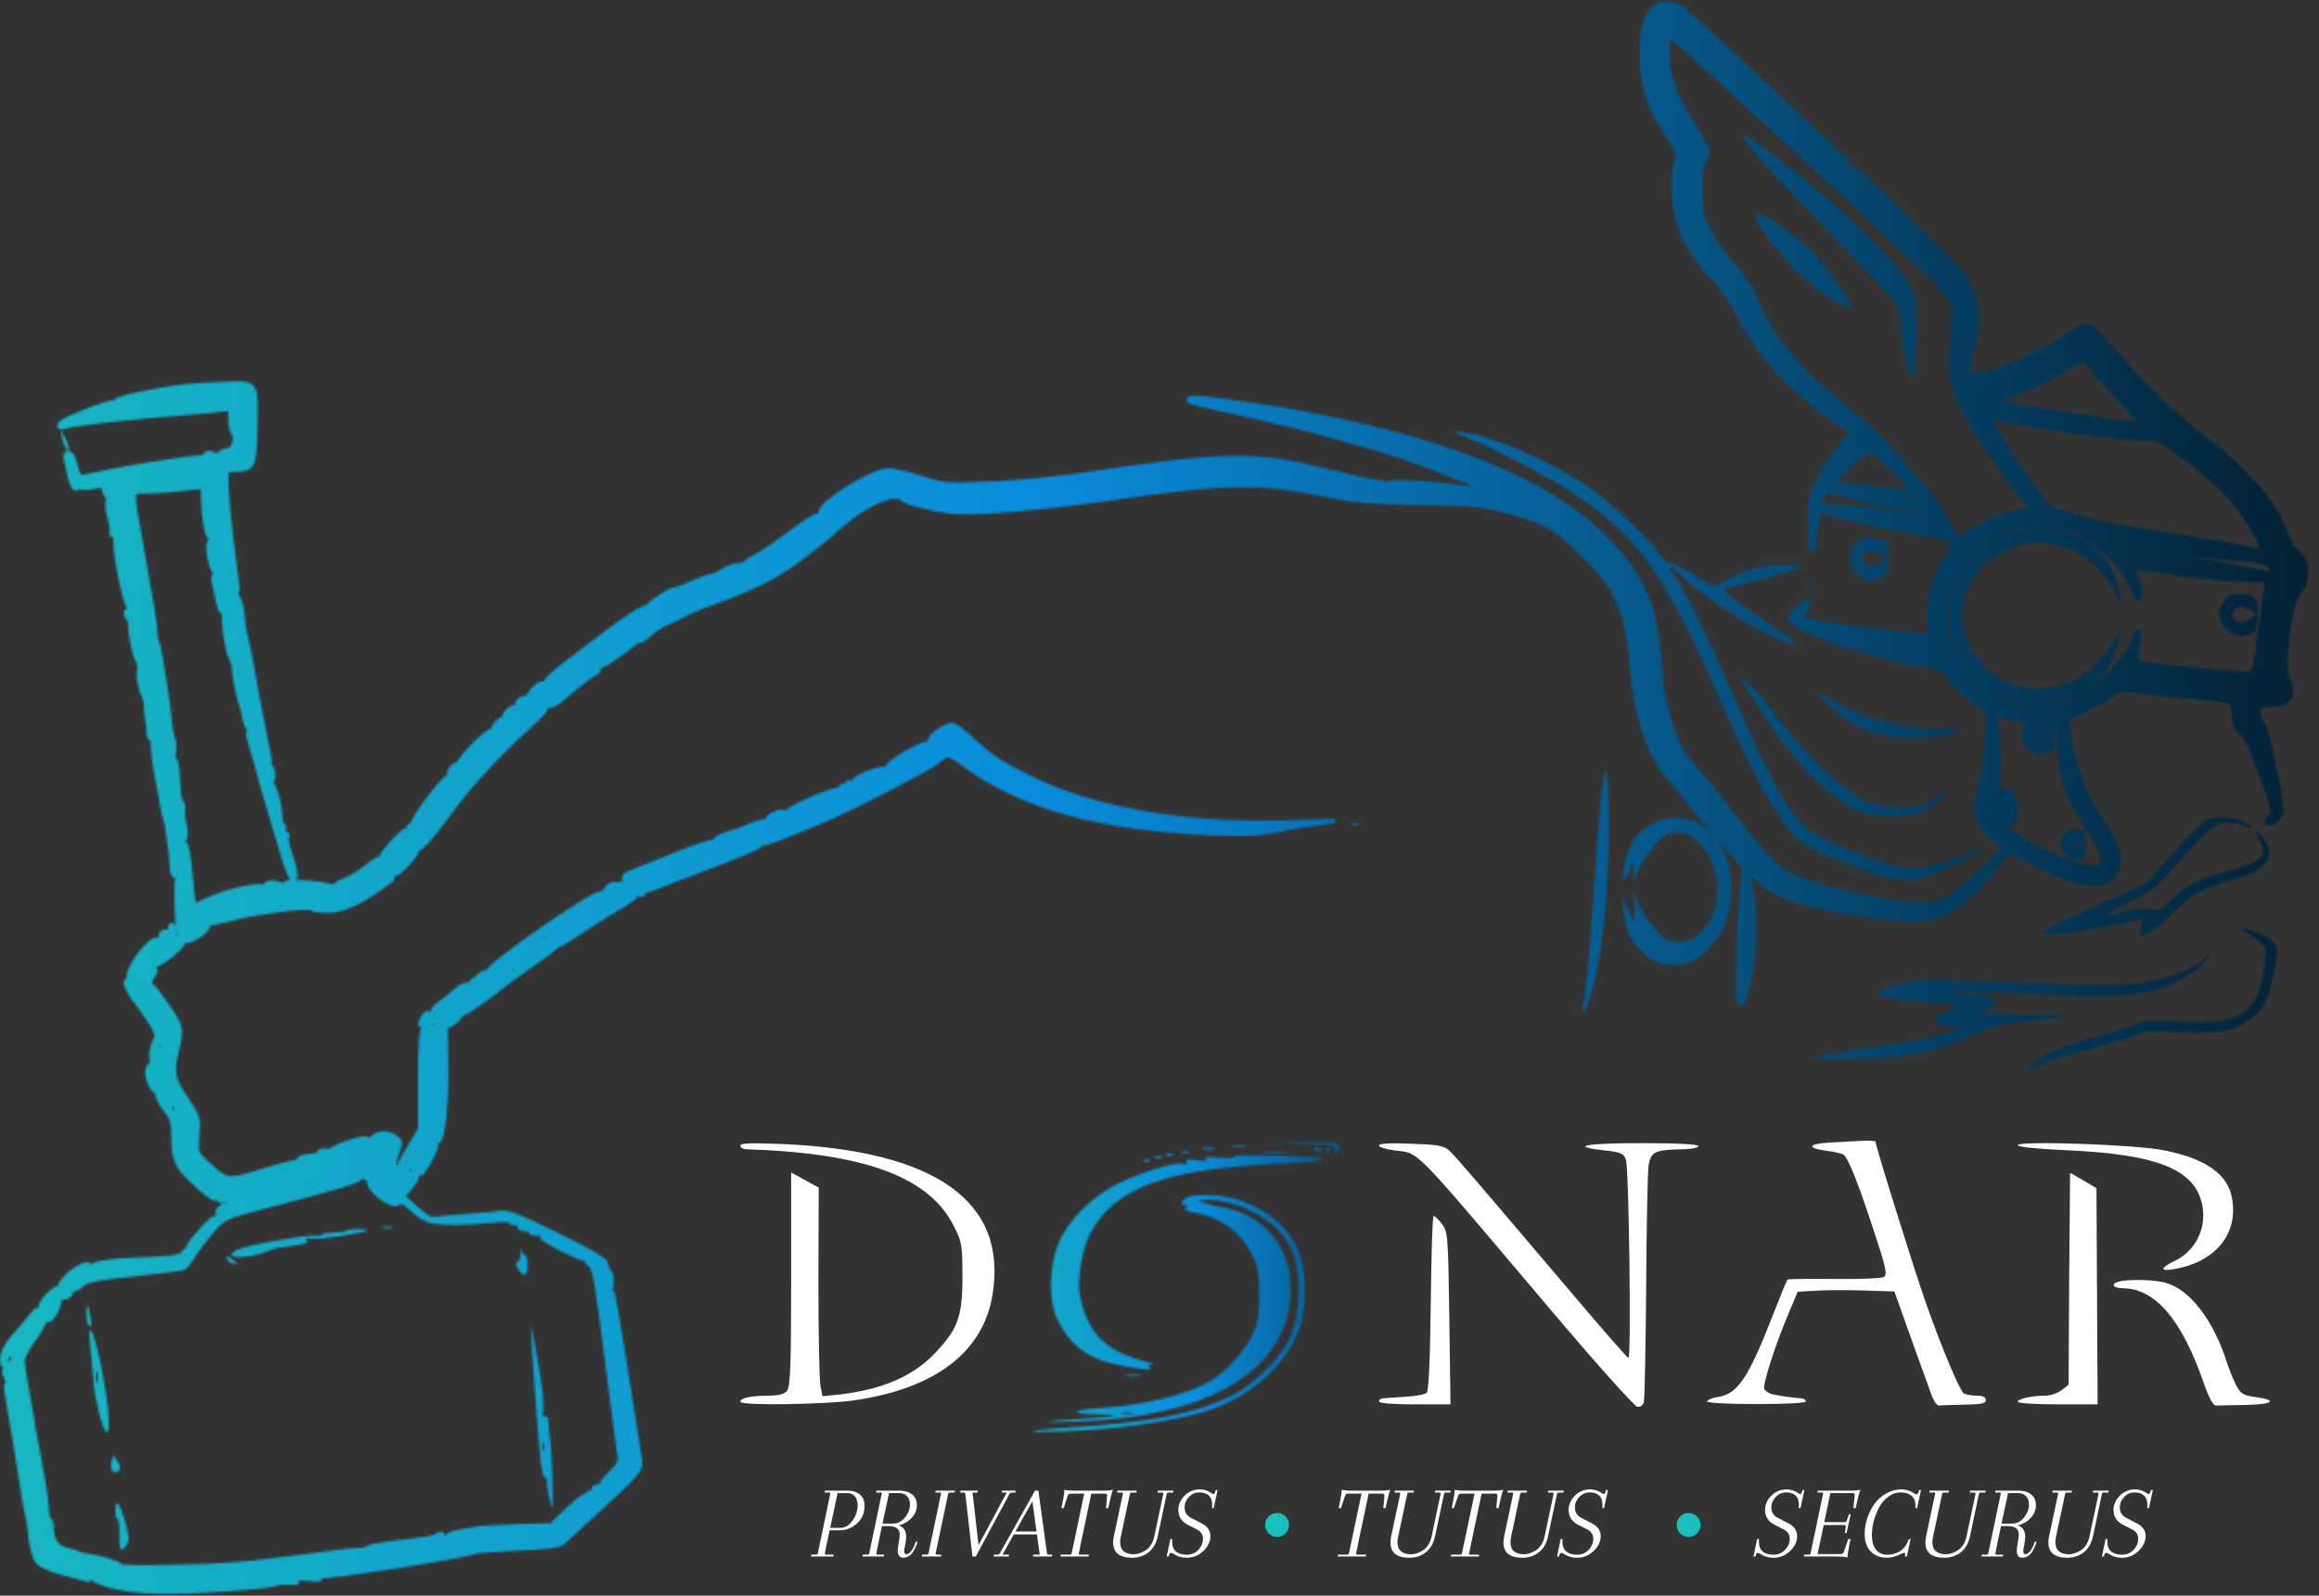<svg width="1065" height="733" viewBox="0 0 1065 733" fill="none" xmlns="http://www.w3.org/2000/svg">
<rect x="0" y="0" width="1065" height="733" fill="#333333" stroke="none"/>
<mask id="mask0_350_2181" style="mask-type:alpha" maskUnits="userSpaceOnUse" x="0" y="0" width="1061" height="733">
<path d="M760.067 3.905C756.2 6.705 754.333 13.638 754.333 25.905C754.333 38.172 758.2 49.905 766.2 61.772C771.4 69.772 771.667 70.438 770.2 74.972C769.267 77.638 768.867 84.038 769.267 90.038C770.067 103.372 775.4 114.705 786.6 126.572C791.4 131.772 796.467 138.972 799.133 144.572C807.267 161.638 823.8 179.905 841.267 191.505L851.533 198.305L846.467 204.038C843.667 207.238 839.133 214.038 836.467 219.105C831.933 227.905 831.667 228.838 831.8 240.705L832.067 253.238L833.133 244.038C833.8 238.972 834.6 234.572 834.733 234.305C835 234.172 841.4 235.638 849.133 237.772C856.733 239.772 870.067 242.572 878.6 243.905C897.933 246.838 899.933 248.305 894.733 255.905C888.733 264.838 886.2 273.372 886.467 283.772C886.733 292.438 886.467 293.238 884.2 292.972C882.867 292.705 871.533 291.372 859 289.905C835.8 287.238 826.333 285.238 826.333 283.372C826.333 282.705 827.267 281.505 828.333 280.572C829.4 279.638 830.333 278.038 830.333 277.105C830.333 276.038 828.6 277.105 826.333 279.505L822.467 283.905L825.667 286.572C832.067 291.772 862.867 301.772 881.933 304.705C891.667 306.172 892.733 306.572 895.4 310.705C898.2 314.972 909.8 325.105 913.133 326.172C915.133 326.838 912.6 351.772 909.533 363.105C906.6 373.238 907.933 378.038 915 384.305L921 389.505L912.6 398.172C908.067 402.838 901.267 408.838 897.667 411.372C891.267 415.772 890.6 415.905 879 415.772C862.2 415.505 827.133 406.572 818.2 400.305C814.333 397.638 806.067 388.438 796.867 376.572C788.6 365.905 779.4 354.572 776.333 351.238C772.2 346.705 769.8 342.305 767.267 334.572C763.133 321.638 762.6 319.105 761.667 304.572C760.067 282.172 755.8 269.905 744.867 256.305C720.467 225.772 674.733 205.105 600.333 190.705C583.8 187.505 554.067 183.238 548.467 183.238C543.533 183.238 547.267 184.572 559.8 187.238C591 193.772 623.133 202.305 645 209.638C659.267 214.438 686.867 225.905 686.067 226.572C685.8 226.838 681.533 226.172 676.333 225.238C671.267 224.172 660.467 222.972 652.6 222.438C639.4 221.638 638.067 221.772 636.333 224.038C634.6 226.172 634.467 226.305 635.133 224.172C635.8 222.438 635.267 221.905 632.733 221.905C630.867 221.905 619.933 219.505 608.2 216.572C576.867 208.572 562.067 208.838 497.667 218.572C485.267 220.438 465.667 222.305 454.333 222.705C434.6 223.505 433.133 223.372 423 220.038C417.133 218.172 410.333 216.572 407.933 216.572C400.867 216.572 376.6 231.638 377.4 235.638C377.533 236.438 376.733 237.105 375.667 237.238C374.6 237.238 368.733 240.972 362.867 245.505C356.867 250.038 349.8 254.838 347.133 256.038C344.6 257.372 342.6 258.705 342.867 259.105C343.133 259.505 341.667 259.905 339.533 260.038C337.533 260.172 334.067 261.238 332.067 262.705C330.067 264.038 327.933 265.105 327.4 264.838C326.867 264.705 323.133 266.172 319 267.905C315 269.772 310.867 271.238 309.933 271.238C307.533 271.238 296.6 278.838 297.933 279.505C298.467 279.905 298.2 279.905 297.267 279.638C295.267 279.238 288.467 283.638 271.667 296.438C251 312.038 250.2 312.838 251.8 314.838C252.867 315.905 252.867 316.572 251.933 316.572C251.133 316.572 250.333 315.772 249.933 314.838C249.533 313.772 248.333 314.305 245.933 316.438C243.933 318.172 242.733 320.172 243.267 320.972C243.667 321.772 243.4 321.905 242.467 321.372C240.467 320.038 236.733 323.105 237.933 324.972C238.333 325.638 238.067 325.905 237.267 325.372C235.667 324.438 231.267 328.305 232.333 329.905C232.733 330.572 232.333 331.505 231.533 332.038C230.467 332.705 230.333 332.438 231 331.105C231.667 330.038 230.867 330.305 229.267 331.772C227.667 333.105 226.733 334.838 227.267 335.638C227.667 336.305 227.4 336.572 226.6 336.038C224.867 334.972 211.533 348.172 210.867 351.638C210.6 353.105 210.067 354.572 209.533 355.105C209 355.505 209 354.705 209.533 353.372C210.333 351.238 210.067 351.105 208.333 352.572C207.133 353.505 206.467 355.105 206.867 356.172C207.267 357.238 207.133 357.772 206.467 357.238C204.733 356.305 188.733 377.638 189.8 379.505C190.333 380.438 190.2 380.572 189.133 380.038C188.067 379.372 187.8 380.038 188.2 382.438C188.6 384.438 188.333 385.638 187.533 385.238C186.867 384.705 186.6 383.772 187 383.105C187.533 382.438 187.267 381.905 186.6 381.905C185.533 381.905 180.6 386.838 176.867 391.772C175.133 394.172 175.267 394.305 177.4 393.505C178.867 392.972 179.533 393.105 179 394.038C178.467 394.838 177.133 395.105 176.067 394.705C174.867 394.172 171.8 395.905 168.733 398.572C165.667 401.105 161.267 403.772 158.867 404.572C156.333 405.505 154.333 406.572 154.333 407.238C154.333 407.905 152.6 407.905 150.333 407.238C146.733 406.172 138.2 405.505 132.733 405.772C131.133 405.905 130.6 406.705 131.133 408.172C131.8 410.438 131.8 410.438 130.333 408.172C128.733 405.772 122.333 404.972 122.333 407.372C122.333 408.038 121.8 408.305 121 407.905C118.867 406.572 103.667 409.905 96.6 413.372C92.867 415.105 89.4 416.572 89 416.572C88.467 416.572 87.667 410.838 87.133 403.772C86.6 396.705 85.667 389.905 85 388.705C84.067 387.105 83.8 386.972 83.667 388.438C83.667 389.505 83.267 390.038 82.867 389.638C82.467 389.238 82.867 387.638 83.8 386.172C84.867 384.572 85 382.305 84.333 379.772C83.8 377.638 83.4 374.172 83.533 372.038C83.8 370.038 83.4 368.572 82.733 368.972C82.2 369.372 81.533 364.972 81.267 359.372C81 353.772 80.333 349.105 79.8 348.838C79.267 348.705 79 346.972 79.4 345.238C79.667 343.372 79.533 340.838 79 339.638C78.467 338.305 77.933 335.372 77.667 333.238C77.133 325.105 72.467 295.905 71.8 295.238C71.4 294.838 70.867 293.105 70.867 291.238C70.6 286.038 69.267 277.772 64.867 253.238C59.4 222.705 59.133 225.238 67.4 225.238C70.867 225.238 78.2 224.705 83.667 224.038L93.667 222.972L93.8 228.972C94.067 238.438 95.667 247.372 97.133 246.572C97.8 246.038 98.333 246.705 98.333 247.905C98.333 249.105 97.8 249.638 97 249.238C95 248.038 97 260.972 99.133 262.705C101.4 264.572 101.667 266.438 99.4 265.105C98.333 264.438 98.2 265.105 98.733 267.372C99.267 269.105 100.067 272.838 100.467 275.505C101 278.305 101.8 280.572 102.333 280.572C102.867 280.572 103.4 281.905 103.4 283.505C103.267 289.105 105.133 299.772 106.733 302.572C107.533 304.038 108.067 305.772 107.933 306.438C107.533 307.905 110.333 322.038 111.4 323.905C111.8 324.572 112.333 326.972 112.6 329.105C112.867 331.238 114.067 334.305 115.4 335.772C116.6 337.105 116.867 337.905 115.8 337.238C114.467 336.572 114.2 336.838 114.733 338.705C115.133 340.172 116.467 344.838 117.8 349.238C119 353.638 120.2 357.772 120.333 358.572C120.733 360.305 128.2 385.505 131.267 395.505C132.6 399.772 134.067 403.238 134.733 403.238C135.8 403.238 135 398.838 132.2 390.705C131.267 387.772 130.867 384.838 131.267 384.172C131.8 383.372 131.4 383.238 130.333 383.905C129.133 384.705 129 384.172 129.667 381.905C130.2 380.305 130.067 379.238 129.533 379.638C128.867 380.038 128.2 377.238 128.067 373.505C127.933 369.372 126.467 364.172 124.467 360.038C122.467 356.305 121.933 354.438 123 355.772C125 358.438 125 358.305 125 355.638C125 354.172 124.067 352.172 123 351.238C121.933 350.305 121 348.838 121 348.038C121 347.238 121.667 347.505 122.467 348.572C123.533 350.172 123.667 350.038 123.133 347.905C122.333 344.705 116.467 314.172 114.333 301.905C113.4 297.105 112.467 292.305 112.067 291.238C111.667 290.172 111.133 286.305 110.867 282.705C110.6 279.105 109.4 275.105 108.333 273.905C107.267 272.705 106.333 270.838 106.467 269.772C106.467 268.572 107 268.972 107.8 270.572C108.733 272.438 108.867 271.505 108.2 267.238C104.067 235.372 103.133 225.372 103.533 216.838C103.667 215.905 105.533 215.238 108.067 215.238C115.8 215.238 116.333 214.172 116.733 197.638C117.133 174.838 118.333 176.305 101.267 176.972C88.2 177.505 82.333 178.038 73 179.772C61 181.905 55 183.372 53.4 184.705C52.467 185.505 51.667 185.905 51.667 185.505C51.667 184.705 38.067 189.638 31.4 192.838C27 194.972 26.333 196.972 30.733 195.238C33.533 194.172 63.267 190.838 85 189.238C90.467 188.838 97.533 188.172 100.733 187.772L106.333 187.105V192.172C106.333 195.105 106.867 197.905 107.533 198.705C109.667 200.705 107.667 207.238 105 207.238C103.667 207.238 101.533 208.172 100.467 209.372C99.267 210.438 98.333 210.838 98.333 210.038C98.333 209.238 97.4 208.572 96.2 208.572C95.133 208.572 94.467 208.972 94.733 209.505C95.133 210.172 93.533 210.705 91.267 210.705C88.867 210.838 85.533 211.238 83.667 211.505C81.8 211.905 75.267 212.838 69 213.772C62.733 214.705 54.067 216.305 49.667 217.238C37.4 220.038 34.333 220.305 33.4 218.838C32.867 218.038 33.267 217.905 34.333 218.572C35.667 219.372 35.933 219.105 35.267 217.372C34.733 216.038 33.933 213.505 33.533 211.772C33.133 210.038 32.067 208.572 31.4 208.572C30.6 208.572 30.467 209.905 30.867 211.505C31.4 213.238 31.933 215.772 32.2 217.238C32.467 218.705 33.133 220.972 33.667 222.305C34.467 224.305 35 224.438 35.8 222.972C36.467 222.038 37 221.905 37 222.705C37 223.772 38.733 223.905 42.333 223.238C47.267 222.305 47.8 222.572 48.467 225.505C49.133 228.038 49.667 228.305 50.467 226.972C51.267 225.772 51.667 225.772 51.667 226.838C51.667 227.638 51.133 228.705 50.467 229.105C49.4 229.772 49.8 235.238 51.267 239.238C51.667 240.305 51.933 242.305 51.8 243.772C51.533 245.105 51.933 245.905 52.6 245.505C53.267 245.105 53.667 246.305 53.533 248.305C53.267 254.838 58.333 279.372 59.8 278.438C60.467 278.038 61 279.105 61 280.838C61 283.238 60.733 283.505 59.667 281.905C59 280.838 58.333 280.572 58.333 281.372C58.333 282.172 58.733 283.238 59.267 283.772C59.933 284.305 60.333 285.772 60.333 286.972C60.467 292.972 62.733 303.238 63.933 303.238C64.6 303.238 64.733 303.772 64.333 304.572C63.933 305.238 64.2 305.905 64.867 305.905C65.667 305.905 66.333 306.572 66.333 307.372C66.333 308.038 65.667 308.305 64.867 307.905C63.4 306.838 64.467 315.638 66.467 319.372C67 320.572 67.533 322.572 67.533 324.038C67.533 325.372 67.8 328.038 68.067 329.905C68.467 331.772 68.733 334.705 68.867 336.572C69 339.238 69.267 339.505 70.333 337.905C71.267 336.438 71.4 336.972 70.867 339.905C70.467 342.172 71.133 349.105 72.333 355.238C73.533 361.505 74.867 368.305 75.133 370.572C75.533 372.705 76.067 375.505 76.6 376.572C77 377.638 77.533 380.705 77.8 383.238C78.067 385.772 78.6 389.372 78.867 391.238C79 393.105 79.4 396.305 79.533 398.572C79.8 402.438 79.8 402.438 81.667 400.038C82.733 398.572 83.667 398.038 83.667 398.838C83.667 399.772 83.133 400.705 82.467 401.105C81.8 401.505 81.4 407.905 81.667 415.372C82.067 432.038 83.533 434.305 90.733 429.638C93.4 427.905 95.4 425.905 95 425.105C94.733 424.305 95.267 423.638 96.067 423.772C97 423.772 101.533 422.838 106.333 421.505C117 418.572 142.2 415.372 143.133 416.838C143.533 417.372 146.6 417.905 150.067 417.905C157.933 417.905 166.6 413.638 179.533 403.772C179.8 403.505 179.267 402.172 178.2 400.972C176.467 398.838 176.6 398.705 178.6 400.438C180.733 402.038 181.667 401.638 186.467 396.838C189.4 393.772 191.533 390.705 191 389.905C190.6 389.238 191 388.838 191.933 389.238C193 389.505 197.533 384.438 203 377.105C208.067 370.305 214.067 362.572 216.333 360.038C226.2 348.972 233 342.038 241.933 333.905C248.867 327.905 251.133 324.972 249.933 324.172C248.867 323.372 249.133 323.238 250.867 323.772C252.467 324.305 255 323.238 258.333 320.305C264.333 314.972 271.667 309.372 273.133 308.838C275.533 307.905 274.2 305.638 271.667 306.305C270.2 306.705 269.267 306.572 269.667 305.905C270.867 304.038 266.067 303.105 263.8 304.838C261.8 306.305 261.8 306.172 263.8 304.172C265.667 302.038 266.2 302.038 270.867 303.905C275.533 305.905 276.2 305.905 279.267 303.638C281.133 302.305 283.667 300.572 284.733 299.905C285.933 299.105 288.067 297.505 289.533 296.172C291 294.972 292.867 293.905 293.667 293.905C294.6 293.905 296.333 292.705 297.533 291.372C298.867 289.905 302.067 287.772 304.733 286.438L309.533 284.172L306.467 281.772C304.733 280.305 303.8 279.238 304.467 279.238C305 279.238 306.6 280.305 307.933 281.505C310.333 283.638 310.733 283.638 314.733 281.505C317.133 280.305 322.6 278.038 327 276.438C346.333 269.505 356.867 264.172 368.333 255.372C378.733 247.372 377.933 248.038 385.667 241.238C394.467 233.372 406.067 227.238 411.267 227.638C413.533 227.772 415.133 228.305 414.867 228.705C414.2 229.905 428.067 233.505 437 234.572C447.533 235.638 476.867 233.238 513.667 227.905C565.267 220.572 578.867 220.438 611 227.238C621.533 229.505 630.067 230.172 651.667 230.438C676.067 230.838 680.467 231.238 691.8 234.305C710.333 239.238 714.2 241.372 728.333 255.238C743.267 269.772 748.067 281.372 750.2 307.905C751.933 328.438 757.667 346.038 765.667 355.505C769 359.372 776.6 368.572 782.6 375.905C788.467 383.238 795.4 391.372 797.8 393.905C801.933 398.305 802.067 398.972 801 404.572C799.267 414.305 797.933 462.972 799.533 460.438C804.467 452.572 806.733 423.505 803.533 408.572C802.733 404.838 802.467 401.372 802.867 400.972C803.267 400.438 805.4 401.638 807.4 403.638C812.733 408.705 823 413.372 834.333 415.638C869.4 423.105 883.8 423.905 893 419.238C899.933 415.772 909.533 406.838 917 397.238L922.333 390.305L934.733 396.572C955.4 407.105 967.533 408.305 971.4 400.172C974.067 394.572 972.067 387.905 964.067 376.172C956.733 365.372 951.4 351.105 949.533 336.705L948.733 330.038L957.133 326.038C961.8 323.772 967.267 320.705 969.267 319.105L972.733 316.172L995.267 318.438C1029 321.772 1026.33 320.972 1026.33 327.905C1026.33 332.438 1027 334.305 1029.67 336.305C1031.93 338.038 1034.87 344.172 1039 355.905C1044.87 372.038 1045.13 372.972 1042.87 375.372C1040.2 378.305 1041.8 378.705 1045.53 375.905C1047.93 374.038 1047.93 373.505 1044.47 354.972C1042.47 344.438 1039.8 334.438 1038.47 332.572C1037.27 330.705 1036.47 327.905 1036.73 326.172C1037.13 323.638 1038.07 323.238 1042.87 323.238C1051.4 323.238 1053.8 319.238 1049.8 311.505C1047.13 306.038 1051.4 275.505 1055.53 271.372C1059.8 267.105 1059.53 257.372 1055.13 254.438C1053.27 253.372 1051.13 250.172 1050.2 247.505C1045.53 232.838 1032.6 217.238 1012.07 201.638C997.533 190.705 982.2 175.772 969.4 160.305C963.933 153.772 959.8 149.905 958.2 149.905C956.733 149.905 952.733 152.038 949.267 154.705C937.133 163.905 907 175.905 904.733 172.305C903.133 169.772 903.4 165.772 905.8 157.905C909.8 144.172 906.6 131.638 896.333 121.372C866.333 91.372 778.067 8.438 771.933 4.305C767.533 1.372 763.8 1.238 760.067 3.905ZM790.2 36.438C798.6 44.172 806.6 51.638 808.2 52.972C809.8 54.305 814.6 58.838 819 62.972C823.4 67.105 831 74.172 835.667 78.438C840.467 82.838 848.2 90.038 853 94.438C857.8 98.972 869 109.372 877.8 117.638C897 135.372 899.133 138.838 897.667 150.438C895.4 167.638 896.067 175.105 901.133 185.905C907 198.305 925.933 225.905 932.2 231.105C935.133 233.505 933.667 235.238 928.6 235.238C923.133 235.372 910.867 240.305 904.467 245.238C901.8 247.238 899.4 248.705 899.133 248.438C899 248.172 896.867 244.572 894.333 240.572C883.4 222.305 862.6 199.238 846.2 186.838C826.867 172.438 812.067 154.172 805.667 137.238C804.2 133.372 799.933 127.105 795.4 122.038C791.133 117.372 786.067 110.172 784.067 106.038C780.867 99.638 780.333 96.972 780.333 86.972C780.333 79.505 780.867 74.838 782.067 73.638C784.733 70.972 783.933 68.038 777.267 57.772C767.8 43.372 763.933 30.838 765.667 20.438L766.6 15.238L770.733 18.705C773.133 20.705 781.8 28.572 790.2 36.438ZM960.6 168.305C962.2 170.438 968.333 177.372 974.333 183.638C980.333 190.038 984.467 195.238 983.4 195.238C975.133 195.238 916.867 186.172 915.267 184.572C914.6 184.038 915.8 183.238 917.933 182.705C924.333 181.238 941.4 173.638 948.333 169.105C952.067 166.705 955.667 164.705 956.467 164.705C957.133 164.572 959.133 166.305 960.6 168.305ZM83.267 182.705C82.867 183.105 81.667 183.238 80.733 182.838C79.667 182.438 80.067 182.038 81.533 182.038C83 181.905 83.8 182.305 83.267 182.705ZM94.333 183.238C94.333 183.905 94.067 184.572 93.8 184.572C93.4 184.572 92.733 183.905 92.333 183.238C91.933 182.438 92.2 181.905 92.867 181.905C93.667 181.905 94.333 182.438 94.333 183.238ZM61.133 184.438C59.667 185.372 59.8 185.772 61.8 186.305C63.133 186.572 62.067 186.838 59.4 186.705C53.533 186.572 53.267 186.305 57.4 184.572C61.267 183.105 63.533 182.972 61.133 184.438ZM74.2 185.372C75.533 186.572 66.733 185.772 65 184.438C63.533 183.505 64.467 183.372 68.333 184.038C71.267 184.572 73.933 185.105 74.2 185.372ZM64.733 189.505C63.4 189.772 61.267 189.772 60.067 189.505C58.733 189.105 59.8 188.838 62.333 188.838C64.867 188.838 65.933 189.105 64.733 189.505ZM39.267 192.038C38.867 192.438 37.667 192.572 36.733 192.172C35.667 191.772 36.067 191.372 37.533 191.372C39 191.238 39.8 191.638 39.267 192.038ZM931.533 194.572C952.867 198.172 981.4 201.505 986.333 200.972C990.333 200.572 992.467 201.638 1000.47 207.505C1016.2 219.238 1023.67 226.172 1029.8 234.705C1035.53 242.705 1040.33 252.305 1039.27 253.372C1039 253.772 1034.87 253.105 1030.2 252.038C1025.53 250.838 1011.13 248.438 998.333 246.572C970.6 242.438 959.533 240.172 952.333 237.372C949.4 236.305 945.667 235.372 944.2 235.238C942.2 235.238 939 232.038 933.4 224.172C925.133 212.705 913 193.638 913 192.038C913 191.638 914.333 191.505 916.067 191.905C917.667 192.172 924.6 193.505 931.533 194.572ZM114.333 202.172C114.333 202.838 113.8 203.238 113 203.238C112.333 203.238 111.667 201.905 111.667 200.172C111.667 197.772 111.933 197.638 113 199.238C113.667 200.305 114.333 201.638 114.333 202.172ZM874.2 219.905C877.4 223.372 879.667 226.438 879.267 226.705C878.867 227.105 875.133 226.838 870.867 226.038C866.467 225.372 858.067 224.305 852.067 223.905C845.933 223.372 841 222.572 841 222.038C841 220.838 851.4 210.972 855.533 208.172C858.6 206.172 859 206.172 863.667 209.905C866.333 212.038 871.133 216.572 874.2 219.905ZM112.6 210.705C112.2 211.105 111 211.238 110.067 210.838C109 210.438 109.4 210.038 110.867 210.038C112.333 209.905 113.133 210.305 112.6 210.705ZM100.6 217.505C100.2 218.838 99.933 218.038 99.933 215.905C99.933 213.638 100.2 212.705 100.6 213.505C100.867 214.438 100.867 216.305 100.6 217.505ZM83 215.905C80.867 216.972 78.067 217.772 77 217.772C75.933 217.772 77.133 216.838 79.667 215.905C85.8 213.505 88.2 213.638 83 215.905ZM96.6 218.172C96.2 219.105 95.933 218.438 95.933 216.572C95.933 214.705 96.2 214.038 96.6 214.838C96.867 215.772 96.867 217.372 96.6 218.172ZM63.267 217.372C62.867 217.772 61.667 217.905 60.733 217.505C59.667 217.105 60.067 216.705 61.533 216.705C63 216.572 63.8 216.972 63.267 217.372ZM51.667 222.438C51.667 222.838 51.133 223.505 50.333 223.905C49.667 224.305 49 224.038 49 223.372C49 222.572 49.667 221.905 50.333 221.905C51.133 221.905 51.667 222.172 51.667 222.438ZM54.6 226.572C54.333 228.438 53.8 229.905 53.533 229.905C53.267 229.905 53 228.438 53 226.572C53 224.705 53.533 223.238 54.2 223.238C54.733 223.238 55 224.705 54.6 226.572ZM853 228.438C858.467 229.905 868.333 232.038 874.867 233.105C881.533 234.305 887.8 236.172 888.867 237.238C891.4 239.772 891.133 239.772 873.533 236.705C865.533 235.372 853.667 233.772 847.133 233.372C840.6 232.972 835 232.438 834.6 232.038C833.133 230.572 838.467 224.438 840.733 225.105C841.933 225.372 847.533 226.972 853 228.438ZM99.267 228.838C98.867 229.905 98.467 229.505 98.467 228.038C98.333 226.572 98.733 225.772 99.133 226.305C99.533 226.705 99.667 227.905 99.267 228.838ZM953.667 244.438C965.267 249.505 977 261.505 980.733 271.905C981.8 275.105 982.2 275.372 982.2 273.105C982.333 271.505 981.533 267.905 980.467 264.972L978.6 259.772L999.533 262.838C1011 264.438 1025.13 265.905 1031 265.905H1041.8L1039.4 283.505C1035.4 312.838 1036.47 309.905 1029.27 309.772C1025.8 309.772 1013.4 308.705 1001.67 307.505C977.933 304.972 979.667 306.038 981.533 294.572C982.333 289.505 982.333 289.372 980.867 293.238C976.867 303.505 965.667 314.972 954.333 320.438C948.2 323.372 945.133 323.905 935.667 323.905C925.933 323.905 923.133 323.372 916.733 320.172C881.667 302.972 885.8 254.705 923.133 242.705C931.533 240.038 945.533 240.838 953.667 244.438ZM60.2 243.905C59.667 244.972 58.867 245.505 58.2 245.105C56.733 244.305 57.933 241.905 59.667 241.905C60.333 241.905 60.6 242.838 60.2 243.905ZM61.933 247.505C61.533 248.572 61.133 248.172 61.133 246.705C61 245.238 61.4 244.438 61.8 244.972C62.2 245.372 62.333 246.572 61.933 247.505ZM61.533 251.505C62.333 252.038 62.467 252.972 61.8 253.505C61.133 254.038 60.333 253.772 60.067 252.838C59.667 252.038 59 251.505 58.333 251.905C57.8 252.305 57.533 251.238 58.067 249.638C58.6 247.505 59 247.238 59.4 248.572C59.8 249.638 60.733 250.972 61.533 251.505ZM1026.2 256.172C1038.2 256.838 1040.33 257.372 1043 260.038C1044.87 261.905 1045.53 263.505 1044.87 264.038C1044.07 264.438 1038.33 263.505 1031.93 262.038C1025.53 260.438 1010.2 257.772 997.933 255.905C985.667 254.172 975 252.305 974.333 251.905C970.2 249.372 975.133 249.372 992.733 252.172C1003.53 253.905 1018.6 255.638 1026.2 256.172ZM100.067 251.905C99.667 253.105 99 253.772 98.733 253.372C98.333 252.972 98.467 252.172 99 251.372C100.2 249.238 101 249.638 100.067 251.905ZM101.933 270.172C101.533 271.238 101.133 270.838 101.133 269.372C101 267.905 101.4 267.105 101.8 267.638C102.2 268.038 102.333 269.238 101.933 270.172ZM59.267 271.505C58.867 272.572 58.467 272.172 58.467 270.705C58.333 269.238 58.733 268.438 59.133 268.972C59.533 269.372 59.667 270.572 59.267 271.505ZM65.933 271.505C65.533 272.572 65.133 272.172 65.133 270.705C65 269.238 65.4 268.438 65.8 268.972C66.2 269.372 66.333 270.572 65.933 271.505ZM104.733 278.572C104.333 278.972 103.533 278.305 103.133 276.972C102.333 275.105 102.467 274.972 103.8 276.172C104.733 277.105 105.133 278.172 104.733 278.572ZM67.667 284.572C67.667 285.238 67.4 285.905 67.133 285.905C66.733 285.905 66.067 285.238 65.667 284.572C65.267 283.772 65.533 283.238 66.2 283.238C67 283.238 67.667 283.772 67.667 284.572ZM106.333 283.772C106.333 284.172 105.8 284.838 105 285.238C104.333 285.638 103.667 285.372 103.667 284.705C103.667 283.905 104.333 283.238 105 283.238C105.8 283.238 106.333 283.505 106.333 283.772ZM286.867 289.772C287.267 290.438 286.733 291.638 285.8 292.438C284.2 293.772 283.933 293.638 284.333 291.638C284.6 290.305 284.867 289.105 284.867 288.838C285.133 288.172 286.2 288.572 286.867 289.772ZM65.933 292.838C65.533 293.905 65.133 293.505 65.133 292.038C65 290.572 65.4 289.772 65.8 290.305C66.2 290.705 66.333 291.905 65.933 292.838ZM282.333 295.238C283.4 295.905 283.8 296.838 283.4 297.372C282.867 297.772 281.533 297.238 280.333 296.038C277.933 293.772 279.133 293.238 282.333 295.238ZM108.2 297.372C108.6 298.438 108.467 298.972 107.667 298.572C106.867 298.172 106.333 297.238 106.333 296.438C106.333 294.572 107.267 294.972 108.2 297.372ZM69.933 313.505C69.533 314.838 69.267 314.038 69.267 311.905C69.267 309.638 69.533 308.705 69.933 309.505C70.2 310.438 70.2 312.305 69.933 313.505ZM71.667 320.038C71.667 321.105 71.133 321.638 70.333 321.238C69.667 320.838 69 319.505 69 318.438C69 317.372 69.667 316.838 70.333 317.238C71.133 317.638 71.667 318.972 71.667 320.038ZM248.6 320.038C248.2 320.438 247 320.572 246.067 320.172C245 319.772 245.4 319.372 246.867 319.372C248.333 319.238 249.133 319.638 248.6 320.038ZM72.2 327.905L73 331.905L71.133 328.572C70.067 326.705 69.533 324.838 69.933 324.172C70.867 322.705 71.133 323.238 72.2 327.905ZM920.467 328.438C922.6 329.105 925.933 330.038 927.933 330.438C931.267 331.238 931.4 331.638 930.2 334.438C927.533 340.038 933.667 346.572 939.933 344.838C941.8 344.438 942.333 342.838 942.333 337.105C942.333 331.638 942.867 329.905 944.333 329.905C945.933 329.905 946.333 332.038 946.333 341.105C946.333 355.505 949.8 366.705 957.533 377.772C967 391.105 968.6 399.238 962.067 399.238C954.867 399.238 936.467 391.638 925.4 384.172C919 380.038 918.333 378.305 922.733 377.638C925.4 377.238 925.667 376.572 925.133 371.238C924.6 364.572 923.133 362.972 918.6 363.638C916.067 364.172 915.8 363.772 916.6 361.372C917.933 357.905 917.933 342.305 916.6 333.505C916.067 330.038 915.933 327.238 916.2 327.238C916.467 327.238 918.333 327.772 920.467 328.438ZM939.267 337.372C938.867 337.772 937.667 337.905 936.733 337.505C935.667 337.105 936.067 336.705 937.533 336.705C939 336.572 939.8 336.972 939.267 337.372ZM224.333 348.438C223.933 349.238 222.867 349.905 222.2 349.905C221.533 349.905 221.667 349.105 222.6 348.038C224.467 345.905 225.8 346.305 224.333 348.438ZM205.133 362.838C203.533 365.505 203.267 364.705 204.467 361.238C205 360.038 205.667 359.372 205.933 359.772C206.333 360.038 205.933 361.505 205.133 362.838ZM78.2 367.238C78.2 368.572 77.8 368.305 77 366.572C75.4 362.972 75.4 360.838 77 363.238C77.667 364.305 78.2 366.172 78.2 367.238ZM209 364.572C209 365.238 208.333 365.905 207.533 365.905C206.867 365.905 206.6 365.238 207 364.572C207.4 363.772 208.067 363.238 208.467 363.238C208.733 363.238 209 363.772 209 364.572ZM201.267 366.838C200.467 367.238 200.067 368.172 200.467 368.838C201 369.772 200.733 369.905 199.8 369.372C198.6 368.572 198.6 367.905 199.8 366.438C200.6 365.372 201.8 364.838 202.2 365.372C202.6 365.905 202.2 366.572 201.267 366.838ZM197.267 372.838C196.333 373.772 195.667 373.905 195.667 373.105C195.667 371.238 197.267 369.638 198.2 370.572C198.467 370.972 198.067 372.038 197.267 372.838ZM923.267 370.705C922.867 371.105 921.667 371.238 920.733 370.838C919.667 370.438 920.067 370.038 921.533 370.038C923 369.905 923.8 370.305 923.267 370.705ZM79.267 374.172C78.867 375.238 78.467 374.838 78.467 373.372C78.333 371.905 78.733 371.105 79.133 371.638C79.533 372.038 79.667 373.238 79.267 374.172ZM199.667 376.572C199.667 377.238 199 377.905 198.2 377.905C197.533 377.905 197.267 377.238 197.667 376.572C198.067 375.772 198.733 375.238 199.133 375.238C199.4 375.238 199.667 375.772 199.667 376.572ZM81.533 378.705C81.933 379.772 81.8 380.305 81 379.905C80.2 379.505 79.667 379.772 79.667 380.705C79.667 381.638 79.4 382.038 79 381.638C78.333 380.972 79.533 376.572 80.333 376.572C80.6 376.572 81.133 377.505 81.533 378.705ZM194.333 377.905C194.333 378.572 194.067 379.238 193.8 379.238C193.4 379.238 192.733 378.572 192.333 377.905C191.933 377.105 192.2 376.572 192.867 376.572C193.667 376.572 194.333 377.105 194.333 377.905ZM187 387.238C188.333 388.705 189.133 389.905 188.733 389.905C188.333 389.905 187 388.705 185.667 387.238C184.333 385.772 183.533 384.572 183.933 384.572C184.333 384.572 185.667 385.772 187 387.238ZM184.333 389.638C183.933 390.038 182.867 389.638 181.933 388.705C180.733 387.372 180.867 387.238 182.733 388.038C184.067 388.438 184.733 389.238 184.333 389.638ZM174.333 397.905C174.333 398.572 173.667 399.238 172.867 399.238C172.2 399.238 171.933 398.572 172.333 397.905C172.733 397.105 173.4 396.572 173.8 396.572C174.067 396.572 174.333 397.105 174.333 397.905ZM172.6 401.372C172.2 401.772 171 401.905 170.067 401.505C169 401.105 169.4 400.705 170.867 400.705C172.333 400.572 173.133 400.972 172.6 401.372ZM142.333 408.572C144.733 410.172 142.6 410.172 139 408.572C137.267 407.772 137 407.372 138.333 407.372C139.4 407.372 141.267 407.905 142.333 408.572ZM164.333 408.572C162.867 409.238 160.733 409.772 159.667 409.772C158.467 409.772 158.6 409.238 160.333 408.572C161.8 407.905 163.933 407.372 165 407.372C166.2 407.372 166.067 407.905 164.333 408.572ZM157.133 411.372C159.8 412.705 159.4 415.238 156.6 415.238C155.533 415.238 155.667 414.838 156.867 414.038C158.2 413.238 157.667 412.572 154.867 411.505C152.733 410.705 151.8 410.038 152.733 410.038C153.667 409.905 155.667 410.572 157.133 411.372ZM116.333 412.572C115.933 413.238 114.733 413.905 113.933 413.905C113 413.905 113.133 413.372 114.333 412.572C116.867 410.972 117.4 410.972 116.333 412.572ZM146.733 413.505C145.8 413.772 144.2 413.772 143.4 413.505C142.467 413.105 143.133 412.838 145 412.838C146.867 412.838 147.533 413.105 146.733 413.505ZM149.4 416.172C148.467 416.438 146.867 416.438 146.067 416.172C145.133 415.772 145.8 415.505 147.667 415.505C149.533 415.505 150.2 415.772 149.4 416.172ZM97.8 418.972C96.467 419.238 94.867 418.972 94.067 418.172C93.267 417.372 94.067 417.238 96.6 417.638C99.4 418.305 99.667 418.572 97.8 418.972Z" fill="black" stroke="black" stroke-width="3"/>
<path d="M806.6 70.838C810.467 75.905 826.067 92.438 841.133 107.905C856.2 123.238 869.667 137.772 870.867 140.172C872.067 142.572 873 147.638 873 151.638C873 158.705 876.067 171.905 878.2 173.105C879.133 173.772 880.067 160.972 880.2 143.905C880.2 136.972 879.533 134.972 875.4 128.572C870.2 120.438 849.933 100.038 833.667 86.572C820.067 75.238 802.333 61.905 800.733 61.905C800.2 61.905 802.733 65.905 806.6 70.838Z" fill="black"/>
<path d="M806.333 99.238C806.333 103.638 822.2 123.105 832.067 130.971C840.867 137.905 848.733 142.571 849.933 141.371C851 140.305 844.733 130.171 837.8 121.771C831.4 113.905 819.4 103.905 812.067 100.038C807.133 97.505 806.333 97.371 806.333 99.238Z" fill="black"/>
<path d="M929.667 243.372C916.2 245.105 904.733 253.505 898.067 266.305C893.667 274.838 893.933 290.838 898.6 300.038C906.067 314.305 919.4 322.438 935.667 322.438C956.333 322.438 970.733 310.705 973.4 291.905L974.2 286.572L972.6 291.238C971.8 293.772 967.533 299.638 963 304.172C956.333 310.838 953.4 312.838 947 314.572C932.333 318.838 919.267 315.238 909.4 304.038C892.867 285.238 902.067 257.238 926.867 250.572C933.933 248.705 936.467 248.572 942.733 249.905C954.867 252.305 966.067 260.972 971.133 271.905C974.733 279.505 975.267 277.505 972.2 267.372C967.267 250.705 949.533 240.572 929.667 243.372Z" fill="black"/>
<path d="M1023.93 273.505C1023 273.905 1021.4 275.905 1020.2 278.038C1018.6 281.372 1018.47 282.572 1019.93 285.505C1022.47 290.838 1027.93 293.505 1032.6 291.772C1035.93 290.705 1036.33 289.905 1036.73 283.238C1037.13 277.505 1036.6 275.638 1034.87 274.305C1032.47 272.572 1027.13 272.172 1023.93 273.505ZM1035.67 282.038C1035.67 283.505 1031.13 285.905 1028.33 285.905C1025.53 285.905 1024.33 282.305 1026.2 280.038C1027.53 278.572 1028.73 278.438 1031.8 279.505C1033.93 280.172 1035.67 281.372 1035.67 282.038Z" fill="black"/>
<path d="M948.467 382.572C943.8 387.372 947.933 395.905 954.6 394.972C957.4 394.572 957.667 393.905 957.667 387.905C957.667 381.638 957.4 381.238 954.2 380.838C952.2 380.572 949.667 381.372 948.467 382.572ZM956.6 388.038C956.2 388.438 955 388.572 954.067 388.172C953 387.772 953.4 387.372 954.867 387.372C956.333 387.238 957.133 387.638 956.6 388.038Z" fill="black"/>
<path d="M28.467 201.238C29.4 205.638 31.667 208.971 31.667 205.771C31.533 204.838 30.733 202.438 29.667 200.571L27.667 197.238L28.467 201.238Z" fill="black"/>
<path d="M675.133 201.638C687.133 206.438 714.067 220.705 723.667 227.372C754.2 248.172 765.267 264.438 795.533 334.038C807.133 360.438 819.133 380.572 826.467 386.305C831.933 390.438 849.533 398.038 862.6 402.038C874.733 405.772 882.067 404.838 896.2 398.038C908.733 391.905 915.933 386.972 907 390.705C885.8 399.238 879.8 400.172 867.133 396.705C854.067 393.105 833.533 384.172 829.4 380.305C820.6 372.172 812.867 357.905 795.4 317.905C783.533 290.572 771.933 267.372 767.933 262.838C766.867 261.638 766.467 260.572 767.267 260.572C767.933 260.572 769.667 261.905 771.133 263.372C778.6 271.772 804.867 289.105 818.067 294.305C830.467 299.238 828.467 297.372 803.267 280.172C796.067 275.238 791 270.972 791.933 270.572C792.867 270.305 799.667 268.572 807 266.705C814.333 264.972 822.2 262.705 824.333 261.772L828.333 260.038L823 259.505C813.533 258.705 803.8 260.705 795.133 265.238L786.867 269.638L777.533 263.772C772.467 260.572 767.667 258.172 766.733 258.572C765.8 258.838 763.933 257.105 762.333 254.572C758.6 248.572 738.6 229.772 729.267 223.372C711.133 211.238 685.933 200.438 671.133 198.438C666.333 197.905 666.867 198.172 675.133 201.638Z" fill="black"/>
<path d="M855.4 247.505C850.467 249.238 847.933 255.772 850.467 260.438C851.533 262.305 853.933 264.705 855.8 265.772C858.733 267.372 859.667 267.372 863.133 265.772C866.467 264.172 867 263.105 867.4 257.505C867.667 253.905 867.133 250.305 866.333 249.238C864.333 246.838 859.667 246.172 855.4 247.505ZM862.867 253.905C864.733 254.572 866.333 255.772 866.333 256.572C866.333 258.438 860.2 260.705 857.667 259.772C855.267 258.838 855 254.438 857.4 253.505C858.2 253.105 859.133 252.705 859.267 252.705C859.4 252.572 861 253.105 862.867 253.905Z" fill="black"/>
<path d="M830.6 269.905C830.6 272.438 830.867 273.505 831.267 272.172C831.533 270.972 831.533 268.838 831.267 267.505C830.867 266.305 830.6 267.372 830.6 269.905Z" fill="black"/>
<path d="M809.267 327.238C823 348.571 835.4 362.171 848.333 369.905C854.6 373.638 857.8 374.571 864.867 374.971C869.8 375.238 876.2 374.838 879.267 374.038C885 372.438 893 366.838 893 364.171C893 363.371 891.667 364.038 890.067 365.638C882.733 372.438 865.933 372.705 854.067 366.305C844.467 361.105 827.8 344.971 817 330.705C812.067 324.038 805.533 316.171 802.333 313.238C797.4 308.438 798.067 309.905 809.267 327.238Z" fill="black"/>
<path d="M841.267 325.105C851 334.305 860.467 338.171 875.4 338.971C886.467 339.505 897.533 337.638 899.267 334.838C899.8 333.905 897.933 333.771 893.933 334.305C880.2 336.171 856.6 330.705 842.733 322.305C838.6 319.905 835 317.905 834.467 317.905C834.067 318.038 837.133 321.238 841.267 325.105Z" fill="black"/>
<path d="M430.467 336.171C427.133 338.838 426.467 339.905 427.933 340.838C429.267 341.905 429.133 342.038 427.4 341.371C424.2 340.438 405.667 351.238 407.933 352.838C409.133 353.638 408.733 353.771 406.867 353.238C403.667 352.438 391.267 357.505 392.333 359.238C392.867 360.038 392.067 360.171 390.867 359.638C389.267 359.105 388.867 359.238 389.533 360.305C390.2 361.371 389.8 361.638 388.467 361.105C387.267 360.705 386.333 360.838 386.333 361.505C386.333 362.171 385.533 362.838 384.467 362.838C381.667 362.838 364.6 370.171 362.333 372.305C360.6 373.905 360.733 374.038 363.667 373.238C365.533 372.705 366.6 372.705 366.067 373.238C364.6 374.705 358.2 375.238 359.133 373.771C360.067 372.171 359.133 372.305 355.133 374.038C353.267 374.971 352.067 376.171 352.6 376.971C353 377.771 352.733 377.905 352.067 377.505C351.267 376.971 348.333 377.638 345.533 378.838C342.6 380.038 340.067 381.105 339.667 381.238C333.133 382.838 327.933 385.238 328.6 386.305C329 387.105 328.733 387.238 327.933 386.705C327.133 386.305 318.2 389.238 308.067 393.371C297.933 397.505 288.867 401.105 287.933 401.505C287 401.905 286.467 403.238 286.6 404.438C286.867 406.038 286.067 406.438 283.4 406.171C280.867 405.905 279.4 406.571 278.333 408.571C277.533 410.038 276.333 410.971 275.667 410.571C273.4 409.105 223.267 444.038 224.467 446.171C225 446.971 224.733 447.238 223.933 446.705C223.133 446.305 221.667 446.838 220.467 447.905C219.4 449.105 217.933 450.171 217.4 450.305C216.867 450.438 216.467 450.971 216.733 451.638C216.867 452.171 216.6 452.438 216.067 452.438C213.533 452.038 211.8 452.838 208.867 455.505C207 457.238 203.933 459.638 201.933 460.971C199.8 462.305 198.6 464.038 199.133 464.838C199.8 465.771 199.4 466.038 197.933 465.505C196.467 464.971 195.267 465.638 194.333 467.238C192.6 470.438 192.6 471.638 194.333 470.571C195.133 470.171 195.667 470.438 195.667 471.238C195.667 472.038 196.333 472.305 197 471.905C198.067 471.238 197.933 470.438 196.867 469.105C196.067 468.038 195.933 467.238 196.6 467.238C197.933 467.238 202.333 472.038 202.333 473.505C202.333 474.038 201.667 473.771 200.733 472.838C199.533 471.638 198.6 471.771 196.467 473.638C195 474.838 194.333 475.105 194.867 474.171C195.4 473.371 195.133 472.571 194.467 472.571C193.533 472.571 193 480.305 193 495.638V518.705L188.333 526.438C183.4 534.705 182.867 535.905 185 534.571C185.8 534.171 185.933 534.705 185.533 535.771C184.333 539.105 187.133 538.305 188.867 534.838C190.2 532.038 190.333 532.038 189.667 534.705C189.133 536.705 189.667 537.905 191.133 538.438C192.333 538.971 193.533 539.105 193.667 538.971C196.467 535.505 200.867 526.838 200.333 525.905C199.933 525.371 200.2 524.571 201 524.305C203.4 523.505 205.133 508.438 204.867 489.905L204.6 471.905L208.067 469.905C211.533 467.905 212.067 465.638 209.667 461.905C208.6 460.171 208.733 460.171 210.733 461.771C211.933 462.705 212.6 464.038 212.2 464.705C211.8 465.371 211.8 465.905 212.333 465.905C213.133 465.905 228.733 454.971 231.8 452.171C233 451.105 237.8 447.638 242.467 444.438C247.133 441.238 252.2 437.638 253.533 436.305C255 434.971 256.6 433.905 257.133 433.905C257.667 433.905 262.733 430.705 268.467 426.838C274.333 422.971 282.067 418.038 285.933 415.905C289.667 413.771 292.467 411.505 292.2 410.971C291.8 410.438 292.467 410.305 293.533 410.705C294.733 411.105 295.667 410.838 295.667 410.038C295.667 409.238 296.067 408.705 296.733 408.971C297.267 409.105 300.067 408.171 303 406.971C305.933 405.771 312.2 403.238 317 401.505C339.4 393.105 348.467 389.371 349.267 388.038C349.8 387.238 350.333 386.971 350.333 387.505C350.333 388.171 362.2 383.638 380.067 376.038C393.8 370.038 429 351.905 430.333 349.905C430.733 349.505 432.2 348.438 433.533 347.638C435.667 346.438 437.4 347.105 442.867 351.238C468.733 370.438 504.867 380.571 555.667 382.705C572.467 383.371 578.2 383.238 586.333 381.371C591.8 380.171 601.133 378.571 607 377.905C615.667 376.971 614.467 376.838 600.333 377.505C549.533 380.038 504.2 372.838 473.133 357.371C459.4 350.571 454.467 347.371 446.067 339.371C442.6 336.038 438.6 333.238 437.4 333.105C436.067 332.838 433 334.305 430.467 336.171ZM333.4 386.571C333 387.771 332.333 388.438 332.067 388.038C331.667 387.638 331.8 386.838 332.333 386.038C333.533 383.905 334.333 384.305 333.4 386.571ZM309.667 399.238C310.067 400.038 309.533 400.171 308.467 399.771C306.067 398.838 305.667 397.905 307.533 397.905C308.333 397.905 309.267 398.438 309.667 399.238ZM264.333 419.238C263.933 419.905 262.733 420.571 261.933 420.571C261 420.571 261.133 420.038 262.333 419.238C264.867 417.638 265.4 417.638 264.333 419.238ZM270.333 418.438C270.333 418.838 269.8 419.505 269 419.905C268.333 420.305 267.667 420.038 267.667 419.371C267.667 418.571 268.333 417.905 269 417.905C269.8 417.905 270.333 418.171 270.333 418.438ZM253.933 427.771C253.933 428.838 253.267 429.638 252.467 429.505C251.667 429.371 251.133 429.905 251.267 430.571C251.4 431.371 250.333 432.038 248.867 432.038C246.733 432.038 246.867 431.638 250.067 428.971C252.067 427.371 253.667 426.038 253.8 425.905C253.8 425.905 253.933 426.705 253.933 427.771ZM237.533 440.705C237.133 441.505 235.933 441.771 234.867 441.371C233.8 440.971 232.6 441.505 232.2 442.571C231.667 443.638 230.867 444.171 230.067 443.771C228.2 442.571 233.267 439.371 235.533 440.305C236.867 440.838 237.133 440.438 236.333 439.238C235.667 438.038 235.8 437.771 236.867 438.438C237.667 438.971 238.067 440.038 237.533 440.705ZM245 440.838C245 441.638 244.6 441.905 244.2 441.505C243.667 441.105 242.067 441.238 240.467 442.038C237.8 443.371 237.8 443.371 240.2 441.371C243.4 438.838 245 438.705 245 440.838ZM237 446.038C237 447.905 234.733 447.371 233.933 445.371C233.4 444.038 233.8 443.638 235.133 444.171C236.067 444.571 237 445.371 237 446.038ZM227.667 449.238C226.733 450.305 225 451.238 223.8 451.238C222.333 451.105 222.733 450.571 225 449.238C229.267 446.838 229.667 446.838 227.667 449.238ZM229.8 451.905C228.6 453.105 227.667 453.638 227.667 452.971C227.667 451.371 230.6 448.438 231.4 449.238C231.667 449.505 231 450.705 229.8 451.905ZM211.667 457.371C211.667 458.438 209.133 459.105 208.467 458.171C208.067 457.505 208.6 456.971 209.667 456.971C210.733 456.971 211.667 457.238 211.667 457.371ZM205 462.705C205 463.771 202.467 464.438 201.8 463.505C201.4 462.838 201.933 462.305 203 462.305C204.067 462.305 205 462.571 205 462.705ZM207.267 465.238C207.267 466.305 206.733 467.238 206.067 467.238C204.733 467.238 204.6 465.371 205.933 464.171C207.133 462.838 207.267 462.971 207.267 465.238ZM196.6 480.838C196.2 481.905 195.8 481.505 195.8 480.038C195.667 478.571 196.067 477.771 196.467 478.305C196.867 478.705 197 479.905 196.6 480.838ZM199.267 482.171C198.867 483.238 198.467 482.838 198.467 481.371C198.333 479.905 198.733 479.105 199.133 479.638C199.533 480.038 199.667 481.238 199.267 482.171ZM198.067 510.705C197.667 512.571 197.4 512.305 196.733 509.505C196.333 506.971 196.467 506.171 197.267 506.971C198.067 507.771 198.333 509.371 198.067 510.705ZM200.733 519.905C200.333 520.305 199.533 519.638 199.133 518.305C198.333 516.438 198.467 516.305 199.8 517.505C200.733 518.438 201.133 519.505 200.733 519.905ZM197.933 522.171C197.533 523.238 197.133 522.838 197.133 521.371C197 519.905 197.4 519.105 197.8 519.638C198.2 520.038 198.333 521.238 197.933 522.171Z" fill="black" stroke="black" stroke-width="2"/>
<path d="M736.733 355.905C735.133 365.105 734.467 373.372 731.667 413.238C729.133 449.505 728.333 457.372 726.733 463.905C725.533 469.372 728.867 462.705 730.867 455.905C734.6 443.372 737 425.238 738.333 401.905C739.533 377.772 738.467 345.372 736.733 355.905Z" fill="black"/>
<path d="M761 377.238C751.667 381.505 747.8 386.972 745.667 399.505C744.733 405.772 745.667 406.038 748.2 400.172L750.067 395.905L750.333 400.572C750.6 405.105 750.6 405.105 751.667 401.638C753.133 396.572 760.333 386.705 764.333 384.038C775.8 376.572 791.267 395.105 788.467 412.838C786.067 427.638 774.867 436.572 765 431.238C761.4 429.372 754.2 419.772 752.067 414.172L750.333 409.238L750.6 416.305C750.867 420.038 750.867 423.238 750.6 423.238C750.333 423.238 749 420.705 747.533 417.505L744.867 411.905L745.8 419.238C746.867 428.172 748.6 431.905 754.867 437.772C758.6 441.372 760.867 442.438 766.2 442.972C774.733 443.772 779.667 441.772 785.667 434.972C799.533 419.772 798.067 391.372 783 379.772C777.4 375.505 767.533 374.438 761 377.238Z" fill="black"/>
<path d="M1013.53 376.571C1011.27 377.505 1003.27 385.771 986.333 404.971C985.8 405.638 975.267 410.438 963 415.905C950.733 421.238 940.067 426.305 939.267 427.105C936.067 430.305 943.667 430.038 963.267 426.305L983.8 422.305L983 426.171C981.533 432.571 985.933 430.705 996.867 420.171C1007.13 410.171 1010.47 408.438 1026.6 403.905C1035.4 401.505 1042.33 396.305 1042.33 392.038C1042.33 390.438 1040.87 387.105 1039 384.571C1035.4 379.638 1034.6 380.438 1037.67 385.905C1041.93 393.505 1039.4 395.771 1021.53 400.571C1009.4 403.771 1002.2 407.638 995.8 414.438C992.2 418.171 990.733 418.838 988.867 417.771C987.133 416.971 983.267 417.105 976.733 418.571C971.4 419.638 966.733 420.571 966.333 420.571C965.933 420.571 971.133 417.905 977.667 414.705C986.6 410.438 990.867 407.371 994.333 403.105C996.867 399.905 1003.27 392.971 1008.33 387.638C1016.6 378.971 1018.2 377.905 1022.6 377.905C1025.27 377.905 1029 378.438 1030.87 379.238C1036.07 381.105 1035 379.371 1029.67 377.105C1024.6 375.105 1017.93 374.838 1013.53 376.571Z" fill="black"/>
<path d="M620.733 378.838C621.533 379.105 623.133 379.105 624.067 378.838C624.867 378.438 624.2 378.171 622.333 378.171C620.467 378.171 619.8 378.438 620.733 378.838Z" fill="black"/>
<path d="M78.2 425.505C78.067 426.038 78.067 426.972 78.067 427.372C78.2 427.905 77.267 428.172 75.933 428.038C74.6 428.038 73.8 428.838 73.8 430.172C73.933 431.505 73.4 432.172 72.733 431.772C69.533 429.772 57.667 445.238 59.267 449.372C59.8 450.972 59.667 451.372 58.6 450.705C56.333 449.238 59.267 456.572 62.333 459.905C63.667 461.372 66.467 465.505 68.733 468.972C72.467 474.972 72.6 475.505 70.733 479.238C69.667 481.505 69.133 484.438 69.667 485.772C70.067 487.238 69.8 488.705 69 489.238C68.333 489.638 67.667 491.238 67.667 492.572C67.667 496.172 70.467 501.905 71.8 501.105C72.467 500.705 72.6 501.238 72.333 502.305C71.933 503.238 73.4 506.438 75.667 509.238C79.133 513.638 79.667 515.372 79.667 522.838C79.667 531.905 81.267 535.772 87.667 541.905C94.6 548.572 98.467 551.372 99.667 550.572C100.467 550.038 101 550.438 101 551.238C101 552.172 102.733 551.772 105.533 550.172C108.867 548.172 109.933 547.905 109.4 549.372C109 550.438 107.667 551.238 106.467 551.238C104.6 551.238 104.6 551.505 106.333 552.705C107.933 553.905 107.933 554.038 105.933 553.372C103.4 552.572 99 555.772 100.2 557.638C100.467 558.172 100.2 559.505 99.4 560.572C98.333 562.172 98.2 562.038 98.867 559.905C99.267 558.438 96.733 560.438 93 564.438C86.733 571.238 84.333 575.238 87.933 573.105C88.867 572.572 89 572.705 88.467 573.772C87.933 574.572 87 574.972 86.333 574.572C85.667 574.172 84.6 574.705 84.067 575.772C83.133 577.372 78.867 578.038 64.333 578.572C50.733 579.105 44.867 579.905 42.467 581.505C40.733 582.572 39.8 582.838 40.333 581.905C42.067 579.105 35.4 581.905 31.4 585.638C27.8 588.972 26.2 592.305 29 590.572C29.8 590.038 31.4 590.438 32.467 591.372C34.067 592.705 35 592.438 37.4 590.305C39.8 588.038 44.067 587.238 61.267 585.372C72.867 584.172 83 582.838 84.067 582.572C85 582.172 86.733 580.172 87.933 578.172C90.6 573.772 93.8 569.638 99 563.638C102.6 559.638 104.867 558.572 120.333 554.572C158.333 544.572 164.333 542.705 165.933 540.705C167.133 539.105 167.533 539.105 167.667 540.305C167.667 541.238 168.333 541.638 169.267 541.105C170.2 540.572 170.333 540.705 169.8 541.638C167.4 545.505 180.067 555.638 183.267 552.438C183.933 551.772 185.533 552.172 187.133 553.638C195 560.838 196.733 561.505 206.6 561.638C211.933 561.772 220.333 561.372 225.4 560.838C230.333 560.172 234.333 560.305 234.333 560.838C234.333 561.372 235.267 561.905 236.467 561.905C237.667 561.905 238.067 561.238 237.533 560.172C236.867 559.238 237.4 559.238 239.133 560.572C243 563.505 243.133 563.772 240.733 562.838C239.4 562.305 238.333 562.572 238.333 563.238C238.333 564.038 239.533 564.572 241 564.572C242.467 564.572 243.667 565.105 243.667 565.772C243.667 566.438 245.4 566.838 247.4 566.572C251.667 566.038 255.533 567.772 253.133 569.105C252.333 569.638 251.667 569.372 251.667 568.705C251.667 567.905 251.133 567.238 250.333 567.238C249.667 567.238 249 567.772 249 568.305C249 569.638 266.467 578.572 268.733 578.305C269.667 578.305 270.2 578.438 269.8 578.972C269.4 579.372 270.067 580.438 271.267 581.238C273.133 582.572 274.467 590.705 278.467 622.438C281.267 644.038 283.8 664.172 284.333 666.972C285.133 671.772 284.733 672.572 280.067 677.105C277.267 679.772 275.8 681.905 276.733 681.905C277.667 681.905 278.733 680.972 279.133 679.905C279.667 678.838 280.6 677.905 281.4 677.905C282.067 677.905 281.667 679.105 280.333 680.572C279.133 681.905 276.733 682.972 275.133 682.838C273.533 682.705 272.467 683.238 272.733 684.305C272.867 685.105 272.333 685.772 271.4 685.638C270.467 685.372 269.8 685.905 269.667 686.838C269.667 687.638 269.133 688.838 268.467 689.505C267.8 690.172 267.667 689.772 268.333 688.705C270.2 685.372 266.733 687.772 259.8 694.305L253.133 700.705L237.4 701.105C228.733 701.372 220.2 701.905 218.333 702.305C216.467 702.705 212.867 703.372 210.333 703.772C207.8 704.172 205.533 705.105 205.267 705.905C205 706.572 204.2 707.238 203.533 707.238C202.733 707.238 202.6 706.572 203 705.905C203.933 704.438 201.933 704.038 200.6 705.505C200.067 705.905 198.067 706.572 195.933 706.838C193.933 707.105 191.133 707.372 189.667 707.638C188.2 707.905 183 708.572 178.067 709.105C173 709.772 169 710.572 169 711.105C169 711.505 167 712.038 164.733 712.038C160.2 712.172 156.733 712.705 132.333 715.905C109.267 718.838 104.6 719.238 78.6 719.772C65.267 720.172 54.6 719.905 55 719.238C55.533 718.305 44.867 715.105 39.667 714.572C38.467 714.572 37 714.038 36.333 713.638C35.533 713.238 33 712.438 30.6 711.905C25.933 710.972 23.667 707.372 23.667 701.105C23.667 699.238 23.267 698.038 22.733 698.305C22.067 698.705 21.533 695.905 21.4 692.038C21.133 688.305 19.8 679.238 18.333 671.905C16.867 664.572 15.533 657.638 15.4 656.572C15.4 655.505 14.2 648.572 12.867 641.238C11.4 633.905 10.333 626.572 10.333 625.105C10.333 623.505 12.733 618.972 15.667 615.105C18.467 611.238 20.467 607.505 20.067 606.838C19.667 606.038 19.933 605.905 20.6 606.305C23.133 607.905 27 602.038 27.533 596.172C27.667 595.505 28.2 595.372 28.733 595.772C30.467 596.838 33.4 594.305 32.467 592.705C31.933 591.905 30.867 591.238 30.2 591.238C29.4 591.238 29.267 592.038 29.8 592.838C30.467 594.038 30.067 593.905 28.6 592.705C26.467 591.105 25.8 591.372 22.067 594.972C18.6 598.572 18.333 599.505 19.667 601.238C21.133 602.972 21.667 602.972 22.467 601.638C23.267 600.438 23.667 600.438 23.667 601.505C23.667 604.172 21.4 604.705 19.267 602.572C17.533 600.838 16.867 601.105 13.933 604.972C12.067 607.238 9.533 610.438 8.067 611.905C3.4 616.838 1 621.105 1 624.572C1.133 627.505 1.267 627.638 2.467 625.505C3.133 624.305 3.4 622.438 2.867 621.505C2.2 620.572 2.867 620.705 4.333 621.905C6.467 623.772 6.6 623.638 5.8 620.972C5.267 619.372 5.533 617.772 6.467 617.105C7.4 616.572 7.8 616.838 7.4 618.038C7 619.105 7.267 620.972 7.933 622.438C8.733 623.772 8.733 624.572 8.067 624.305C7.533 623.905 5.667 624.972 4.067 626.572C1.533 629.238 1.4 629.905 3 633.105C4.067 635.105 4.333 636.305 3.667 635.905C2.867 635.372 2.6 636.705 3 638.838C5.933 655.905 10.6 684.838 11.133 688.572C11.4 691.105 12.067 694.438 12.6 695.905C13 697.372 13.533 700.305 13.667 702.572C14.333 710.572 15.667 715.638 17.667 717.905C18.867 719.105 23.8 721.238 28.733 722.572C33.667 723.905 38.6 725.238 39.667 725.505C41.4 726.038 41.4 726.038 39.667 724.705C38.067 723.505 38.067 723.238 39.533 723.238C40.6 723.238 42.067 724.038 42.867 725.105C45.4 728.305 61.4 731.238 76.067 731.238C91.533 731.238 124.867 728.838 127 727.505C127.667 727.105 130.467 726.838 133 726.972C136.6 727.238 137.267 726.972 135.667 725.905C134.2 724.838 135.533 724.572 141 725.238C146.467 725.905 147.8 725.638 146.333 724.572C144.733 723.505 145.133 723.372 147.8 723.905C151.133 724.705 214.6 714.705 217.533 712.972C218.2 712.438 227.267 711.772 237.667 711.372C251.8 710.705 257 710.038 258.6 708.572C259.667 707.505 265.8 701.772 272.333 695.905C292.6 677.372 294.6 675.105 293.933 671.238C293.667 669.372 290.733 650.972 287.533 630.305C284.333 609.638 281.4 592.972 281 593.238C280.6 593.505 280.467 591.772 280.733 589.238C281 586.838 280.6 584.438 279.8 584.038C279 583.505 278.333 582.038 278.333 580.705C278.333 578.972 272.467 575.372 256.067 567.372C237.933 558.438 233 556.572 229.667 557.105C227.4 557.638 220.467 558.305 214.333 558.572C208.067 558.972 201.667 559.638 200.067 559.905C198.067 560.438 195.4 558.972 191.133 555.105L185 549.638L188.333 545.638C193 540.038 192.6 538.305 186.6 539.105C185.667 539.238 184.6 538.438 184.2 537.372C183.8 536.172 182.867 535.638 182.2 536.038C180.467 536.972 180.733 534.305 182.6 528.838C184.067 524.838 184.067 524.172 181.667 522.438C178.333 520.038 173.667 520.038 171.133 522.572C169 524.838 167.133 525.238 168.333 523.238C169.267 521.638 155.667 525.638 153.133 527.772C152.067 528.572 151 529.105 150.733 528.838C149.667 528.038 146.2 528.705 146.733 529.505C147.133 530.172 145.267 530.705 142.6 530.972C139.8 531.105 137.533 531.905 137.267 532.572C137 533.372 136.067 533.905 135.267 533.905C134.333 533.905 127.533 535.772 119.933 538.038C104.6 542.838 104.333 542.838 95.133 534.438C90.067 529.772 90.067 529.638 90.6 521.505C91.267 513.505 91 512.972 85.4 504.572C79.133 495.105 78.733 493.105 81.533 481.238C83.667 472.305 83.267 470.972 74.733 459.105C69.8 452.172 68.6 451.238 69.8 454.838C70.467 456.705 70.333 456.838 69.267 455.372C67.8 453.372 68.467 450.572 70.733 447.505C71.8 446.172 71.667 445.372 70.2 444.438C68.6 443.372 68.6 443.238 70.333 443.505C71.533 443.772 75.267 441.638 78.733 438.705C83.667 434.705 84.733 433.105 83.533 431.772C82.733 430.705 81.533 430.305 80.867 430.572C80.333 430.972 80.067 430.172 80.333 428.572C80.6 427.105 80.333 425.638 79.533 425.238C78.867 424.705 78.2 424.838 78.2 425.505ZM67.667 438.572C64.333 442.172 66.067 443.238 69.533 439.772C71.533 437.905 71.667 437.905 71.667 439.772C71.667 440.972 70.867 441.905 69.8 441.905C68.733 441.905 67.667 442.572 67.4 443.372C67.133 444.305 66.333 444.172 65.267 442.972C64.067 441.372 64.2 440.438 66.467 438.172C67.933 436.572 69.533 435.238 69.933 435.238C70.467 435.238 69.4 436.705 67.667 438.572ZM61.533 454.705C61.933 455.772 61.8 456.305 61 455.905C60.2 455.505 59.667 454.572 59.667 453.772C59.667 451.905 60.6 452.305 61.533 454.705ZM66.2 458.305C66.333 458.972 65.8 458.972 65 458.572C64.333 458.172 63.667 456.438 63.8 454.838C63.8 452.038 63.933 452.038 65 454.572C65.667 456.038 66.2 457.772 66.2 458.305ZM74.867 462.705C75.267 463.772 75.133 464.305 74.333 463.905C73.533 463.505 73 462.572 73 461.772C73 459.905 73.933 460.305 74.867 462.705ZM71.667 467.238C72.467 468.705 72.733 469.905 72.467 469.905C72.067 469.905 71.133 468.705 70.333 467.238C69.533 465.772 69.267 464.572 69.533 464.572C69.933 464.572 70.867 465.772 71.667 467.238ZM75.267 472.838C74.867 473.905 74.467 473.505 74.467 472.038C74.333 470.572 74.733 469.772 75.133 470.305C75.533 470.705 75.667 471.905 75.267 472.838ZM74.333 480.572C74.333 481.238 73.8 481.905 73 481.905C72.333 481.905 71.667 481.238 71.667 480.572C71.667 479.772 72.333 479.238 73 479.238C73.8 479.238 74.333 479.772 74.333 480.572ZM74.333 489.238C73.4 490.438 72.333 490.972 71.933 490.572C71.533 490.305 72.067 489.105 73 487.905C73.933 486.705 75 486.172 75.4 486.572C75.8 486.838 75.267 488.038 74.333 489.238ZM72.2 496.038C72.6 497.105 72.467 497.638 71.667 497.238C70.867 496.838 70.333 495.905 70.333 495.105C70.333 493.238 71.267 493.638 72.2 496.038ZM81 508.705C81 510.705 78.6 511.238 77.933 509.505C77.533 508.438 78.067 507.638 79.133 507.638C80.2 507.638 81 508.172 81 508.705ZM86.333 517.238C86.333 517.905 85.667 517.638 85 516.572C84.333 515.505 83.667 513.905 83.667 513.238C83.667 512.438 84.333 512.838 85 513.905C85.667 514.972 86.333 516.438 86.333 517.238ZM88.6 515.505C88.2 516.572 87.8 516.172 87.8 514.705C87.667 513.238 88.067 512.438 88.467 512.972C88.867 513.372 89 514.572 88.6 515.505ZM81.933 522.172C81.533 523.238 81.133 522.838 81.133 521.372C81 519.905 81.4 519.105 81.8 519.638C82.2 520.038 82.333 521.238 81.933 522.172ZM180.2 525.772C181.667 526.305 182.2 527.105 181.533 527.505C180.867 527.772 178.867 527.372 177 526.438C173.533 524.572 175.933 524.038 180.2 525.772ZM89.667 535.105C90.067 535.772 89.8 536.705 89 537.238C88.333 537.638 87.667 537.105 87.667 536.038C87.667 533.638 88.467 533.238 89.667 535.105ZM145.933 534.705C145.533 535.105 144.333 535.238 143.4 534.838C142.333 534.438 142.733 534.038 144.2 534.038C145.667 533.905 146.467 534.305 145.933 534.705ZM139.667 535.772C139.667 536.038 138.2 536.572 136.333 536.838C134.6 537.238 133.4 536.972 133.8 536.438C134.467 535.238 139.667 534.705 139.667 535.772ZM158.467 542.305C157.133 543.505 157 543.372 157.8 541.505C158.2 540.172 159 539.505 159.4 539.905C159.8 540.305 159.4 541.372 158.467 542.305ZM93.533 541.638C93.933 542.305 93.4 542.838 92.333 542.838C91.267 542.838 90.733 542.305 91.133 541.638C91.533 541.105 92.067 540.572 92.333 540.572C92.6 540.572 93.133 541.105 93.533 541.638ZM151.267 541.372C150.867 541.772 149.667 541.905 148.733 541.505C147.667 541.105 148.067 540.705 149.533 540.705C151 540.572 151.8 540.972 151.267 541.372ZM97.8 543.905C97.4 544.972 97.667 545.905 98.333 545.905C99.133 545.905 99.667 546.572 99.667 547.238C99.667 548.038 98.6 547.905 97 546.972C95.533 546.038 94.867 545.105 95.667 544.838C96.467 544.572 96.733 543.772 96.2 543.105C95.8 542.438 96.2 541.905 97 541.905C97.933 541.905 98.333 542.838 97.8 543.905ZM111 544.572C112.733 545.238 112.867 545.772 111.667 545.772C110.6 545.772 108.467 545.238 107 544.572C105.267 543.905 105.133 543.372 106.333 543.372C107.4 543.372 109.533 543.905 111 544.572ZM143.267 545.372C142.867 545.772 141.667 545.905 140.733 545.505C139.667 545.105 140.067 544.705 141.533 544.705C143 544.572 143.8 544.972 143.267 545.372ZM127 551.105C126.2 551.772 123.267 552.572 120.333 552.972L115 553.772L120.333 551.905C126.867 549.772 128.6 549.505 127 551.105ZM113.4 554.838C112.467 555.105 110.867 555.105 110.067 554.838C109.133 554.438 109.8 554.172 111.667 554.172C113.533 554.172 114.2 554.438 113.4 554.838ZM107.267 556.038C106.867 556.438 105.667 556.572 104.733 556.172C103.667 555.772 104.067 555.372 105.533 555.372C107 555.238 107.8 555.638 107.267 556.038ZM276.333 580.305C275.933 580.705 274.867 580.305 273.933 579.372C272.733 578.038 272.867 577.905 274.733 578.705C276.067 579.105 276.733 579.905 276.333 580.305ZM77.533 580.305C77.8 580.838 77 581.372 75.667 581.372C74.333 581.372 73.533 580.838 73.8 580.305C74.2 579.772 75 579.238 75.667 579.238C76.333 579.238 77.133 579.772 77.533 580.305ZM83.267 580.038C82.867 580.438 81.667 580.572 80.733 580.172C79.667 579.772 80.067 579.372 81.533 579.372C83 579.238 83.8 579.638 83.267 580.038ZM36.333 584.572C35.933 585.238 34.2 586.572 32.6 587.372C30.067 588.572 30.067 588.438 33 586.038C36.733 582.972 37.533 582.572 36.333 584.572ZM25.133 596.972C23.8 598.172 23.667 598.038 24.467 596.172C24.867 594.838 25.667 594.172 26.067 594.572C26.467 594.972 26.067 596.038 25.133 596.972ZM18.333 605.105C18.333 605.505 17.8 606.172 17 606.572C16.333 606.972 15.667 606.705 15.667 606.038C15.667 605.238 16.333 604.572 17 604.572C17.8 604.572 18.333 604.838 18.333 605.105ZM15.8 611.638C14.467 612.838 14.333 612.705 15.133 610.838C15.533 609.505 16.333 608.838 16.733 609.238C17.133 609.638 16.733 610.705 15.8 611.638ZM13.667 613.905C14.067 614.572 13.8 615.238 13.133 615.238C12.333 615.238 11.667 614.572 11.667 613.905C11.667 613.105 11.933 612.572 12.2 612.572C12.6 612.572 13.267 613.105 13.667 613.905ZM10.867 616.038C11.533 617.905 11.4 618.038 9.667 616.572C7.4 614.705 7.133 613.905 8.867 613.905C9.533 613.905 10.467 614.838 10.867 616.038ZM283.4 626.572C283 626.972 282.2 626.305 281.8 624.972C281 623.105 281.133 622.972 282.467 624.172C283.4 625.105 283.8 626.172 283.4 626.572ZM9 637.238C9 637.905 8.333 637.638 7.667 636.572C7 635.505 6.333 633.905 6.333 633.238C6.333 632.438 7 632.838 7.667 633.905C8.333 634.972 9 636.438 9 637.238ZM286.333 637.238C286.333 637.905 285.667 637.638 285 636.572C284.333 635.505 283.667 633.905 283.667 633.238C283.667 632.438 284.333 632.838 285 633.905C285.667 634.972 286.333 636.438 286.333 637.238ZM11.667 662.438C11.667 665.905 10.867 664.838 9.8 659.905C9.133 656.972 9.267 656.438 10.333 657.905C11 658.972 11.667 661.105 11.667 662.438ZM12.6 672.838C12.2 673.905 11.8 673.505 11.8 672.038C11.667 670.572 12.067 669.772 12.467 670.305C12.867 670.705 13 671.905 12.6 672.838ZM17 690.305C17 691.238 16.467 691.105 15.667 689.905C14.6 688.305 14.333 688.305 14.333 689.772C14.333 690.838 13.933 691.372 13.533 690.838C12.333 689.638 14.333 687.105 15.8 687.905C16.467 688.438 17 689.505 17 690.305ZM264.467 693.772C263 695.372 262.6 696.572 263.533 697.238C264.333 697.638 265 697.372 265 696.438C265 695.505 265.4 695.105 265.8 695.638C267.667 697.505 264.867 699.105 262.467 697.638C260.067 696.172 260.067 696.038 262.867 693.772C266.6 690.572 267.267 690.572 264.467 693.772ZM18.333 701.238C18.333 701.905 17.667 701.638 17 700.572C16.333 699.505 15.667 697.905 15.667 697.238C15.667 696.438 16.333 696.838 17 697.905C17.667 698.972 18.333 700.438 18.333 701.238ZM253.4 705.505C252.467 705.772 250.867 705.772 250.067 705.505C249.133 705.105 249.8 704.838 251.667 704.838C253.533 704.838 254.2 705.105 253.4 705.505ZM19.667 712.705C19.667 713.505 19.133 713.638 18.333 713.238C17.667 712.838 17 711.772 17 711.105C17 710.305 17.667 710.172 18.333 710.572C19.133 710.972 19.667 712.038 19.667 712.705ZM198.2 711.772C197.933 712.038 195.933 712.572 193.667 713.105C190.733 713.772 190.2 713.638 191.667 712.572C193.533 711.372 199.533 710.572 198.2 711.772ZM200.6 714.705C200.2 715.105 199 715.238 198.067 714.838C197 714.438 197.4 714.038 198.867 714.038C200.333 713.905 201.133 714.305 200.6 714.705ZM29.4 717.505C28.467 717.772 26.867 717.772 26.067 717.505C25.133 717.105 25.8 716.838 27.667 716.838C29.533 716.838 30.2 717.105 29.4 717.505ZM38.333 718.705C38.333 718.972 37.133 719.238 35.667 719.238C34.2 719.238 33 718.705 33 718.038C33 717.372 34.2 717.105 35.667 717.505C37.133 717.905 38.333 718.438 38.333 718.705ZM138.733 717.505C137.8 717.772 136.2 717.772 135.4 717.505C134.467 717.105 135.133 716.838 137 716.838C138.867 716.838 139.533 717.105 138.733 717.505ZM128.6 718.705C128.2 719.105 127 719.238 126.067 718.838C125 718.438 125.4 718.038 126.867 718.038C128.333 717.905 129.133 718.305 128.6 718.705ZM157.933 718.705C157.533 719.105 156.333 719.238 155.4 718.838C154.333 718.438 154.733 718.038 156.2 718.038C157.667 717.905 158.467 718.305 157.933 718.705ZM42.333 720.572C42.333 721.238 41.667 721.905 40.867 721.905C40.2 721.905 39.933 721.238 40.333 720.572C40.733 719.772 41.4 719.238 41.8 719.238C42.067 719.238 42.333 719.772 42.333 720.572ZM163.267 720.038C162.867 720.438 161.667 720.572 160.733 720.172C159.667 719.772 160.067 719.372 161.533 719.372C163 719.238 163.8 719.638 163.267 720.038ZM61.933 724.038C61.533 724.438 60.333 724.572 59.4 724.172C58.333 723.772 58.733 723.372 60.2 723.372C61.667 723.238 62.467 723.638 61.933 724.038ZM119.4 726.038C120.6 726.038 119.933 726.705 117.8 727.372C115.533 727.905 113.533 728.172 113.133 727.905C112.867 727.505 113.4 727.238 114.467 727.238C116.067 727.238 115.933 726.972 114.333 725.772C112.733 724.572 112.733 724.438 114.733 725.105C116.067 725.505 118.2 725.905 119.4 726.038Z" fill="black" stroke="black" stroke-width="2"/>
<path d="M1033.4 429.505C1036.87 431.505 1040.07 434.305 1040.47 435.905C1040.87 437.372 1040.2 443.105 1039.13 448.572C1035.4 466.438 1027.13 470.838 1000.47 469.372C987.4 468.705 983.667 468.838 980.6 470.438C978.6 471.638 969.933 474.305 961.4 476.572C951.4 479.105 943.4 482.172 938.2 485.238C928.867 490.972 926.733 493.638 933.933 490.572C943.667 486.305 945.8 485.638 962.867 481.105C972.333 478.572 981 475.772 981.933 474.972C983.133 474.038 987.267 473.638 992.733 473.905C1008.87 474.838 1020.2 474.438 1025.4 472.705C1031.53 470.705 1037.8 465.505 1040.33 460.572C1042.87 455.638 1046.6 437.372 1045.53 434.705C1044.47 431.905 1037.4 427.772 1031.67 426.705C1027 425.905 1027.13 426.038 1033.4 429.505Z" fill="black"/>
<path d="M1011.4 441.105C1006.87 445.238 995.667 449.372 984.067 451.372C975.267 452.972 951.8 452.572 903.533 450.438C891.8 449.772 882.333 450.038 876.333 451.105C856.6 454.572 858.6 458.438 880.733 459.905C899.933 461.105 901.8 461.638 894.333 464.438C886.2 467.505 886.467 470.438 895 471.238L901.533 471.905L892.2 474.838C887.133 476.572 873.933 479.105 863 480.572C851.933 482.172 840.6 483.905 837.667 484.438L832.333 485.505L837 486.438C839.533 486.972 850.733 486.705 861.667 486.038C882.733 484.705 886.867 483.638 907 474.972C915.267 471.372 920.467 470.038 929.667 469.238C954.2 467.238 954.467 466.305 930.333 465.905C909.8 465.772 907.533 465.505 911.667 464.038C920.867 460.705 916.467 457.105 902.333 456.572C898.333 456.438 896.2 455.905 897.667 455.505C899.133 455.238 915.267 455.638 933.667 456.572C973.267 458.705 986.067 457.638 998.867 451.372C1003.4 449.238 1009.13 445.238 1011.53 442.705C1016.87 437.238 1016.73 436.438 1011.4 441.105Z" fill="black"/>
<path d="M176.067 564.172C177.267 564.438 179.133 564.438 180.067 564.172C180.867 563.772 179.933 563.505 177.667 563.505C175.533 563.505 174.733 563.772 176.067 564.172Z" fill="black"/>
<path d="M159.4 565.238C159.133 565.638 156.333 566.038 153.267 566.171C150.2 566.305 147.667 566.705 147.667 567.238C147.667 567.771 146.2 567.905 144.467 567.638C141.267 566.971 114.467 571.771 109.4 573.905C107.667 574.571 106.333 575.771 106.333 576.571C106.333 578.305 116.2 577.371 121.667 575.238C123.933 574.305 126.6 573.371 127.667 573.238C139.533 571.771 142.6 570.971 140.867 569.638C139.533 568.705 140.067 568.571 143 568.971C146.467 569.638 167.533 566.438 168.867 565.105C169.133 564.838 167.4 564.571 164.733 564.571C162.2 564.571 159.8 564.838 159.4 565.238Z" fill="black"/>
<path d="M239 575.505C239.133 577.505 238.6 579.372 237.8 579.638C236.733 580.038 236.733 580.972 237.8 582.705C240.333 586.972 242.333 586.438 242.333 581.372C242.333 578.705 241.8 576.572 241.133 576.572C240.467 576.572 239.533 575.505 239.267 574.172C239 572.972 238.867 573.505 239 575.505Z" fill="black"/>
<path d="M104.467 578.438C104.867 579.638 106.2 580.572 107.4 580.572C108.467 580.572 109.133 580.438 108.867 580.172C108.6 580.038 107.267 578.972 105.933 578.038C103.933 576.438 103.667 576.438 104.467 578.438Z" fill="black"/>
<path d="M39.667 603.638C39.667 606.305 40.333 608.838 41.133 609.238C42.067 609.905 42.2 608.572 41.533 604.972C40.333 598.172 39.667 597.772 39.667 603.638Z" fill="black"/>
<path d="M243.8 609.238C243.533 611.638 247.533 666.438 248.467 672.838C249 676.305 249.8 678.972 250.2 678.705C250.733 678.305 251.133 679.105 251.133 680.305C251.267 684.172 252.733 691.505 253.533 692.305C254.333 693.105 253.533 666.572 252.6 660.572C252.333 658.705 251.933 655.505 251.933 653.505C251.8 651.105 251.133 650.038 250.2 650.705C249.133 651.238 249 650.305 249.533 647.772C249.933 645.638 248.867 635.772 247.133 625.905C245.4 616.038 243.933 608.438 243.8 609.238ZM249.933 666.172C249.533 667.105 249.267 666.438 249.267 664.572C249.267 662.705 249.533 662.038 249.933 662.838C250.2 663.772 250.2 665.372 249.933 666.172Z" fill="black"/>
<path d="M41.4 618.172C41.933 622.039 42.467 629.239 42.867 634.172C43.533 643.105 47.4 657.905 49 657.905C51 657.905 49.933 645.639 46.733 628.839C43.267 611.372 39.933 604.572 41.4 618.172ZM44.6 634.839C44.2 636.172 43.933 635.105 43.933 632.572C43.933 630.039 44.2 628.972 44.6 630.172C44.867 631.505 44.867 633.639 44.6 634.839Z" fill="black"/>
<path d="M51.267 671.505C50.2 675.105 52.333 677.772 54.467 675.638C55.533 674.572 55.4 673.372 53.933 671.238L52.067 668.438L51.267 671.505Z" fill="black"/>
<path d="M53 693.772C53 696.038 53.4 697.905 54.067 697.905C54.6 697.905 54.867 700.705 54.867 704.172C54.6 712.038 55.4 713.505 57.933 710.038C59.533 707.638 59.533 706.305 57.533 699.238C55 690.172 53 687.772 53 693.772Z" fill="black"/>
</mask>
<g mask="url(#mask0_350_2181)">
<rect x="-271" y="-29" width="1513" height="809" fill="url(#paint0_linear_350_2181)"/>
</g>
<path d="M385.728 702.952H381.024C379.552 709.736 378.816 713.304 378.816 713.656C378.816 713.976 378.992 714.136 379.344 714.136H382.848L382.704 715H372.48L372.624 714.136H374.832C375.248 714.136 375.504 713.896 375.6 713.416C379.44 695.24 381.36 686.072 381.36 685.912C381.36 685.72 381.184 685.624 380.832 685.624H378.72L378.864 684.76H389.568C391.744 684.76 393.536 685.368 394.944 686.584C396.352 687.8 397.056 689.48 397.056 691.624C397.056 695.016 395.888 697.752 393.552 699.832C391.216 701.912 388.608 702.952 385.728 702.952ZM389.04 685.864H384.672L381.264 701.848H385.776C388.08 701.848 390 700.728 391.536 698.488C393.104 696.248 393.888 693.896 393.888 691.432C393.888 689.832 393.472 688.504 392.64 687.448C391.84 686.392 390.64 685.864 389.04 685.864ZM408.057 701.032H405.033C403.305 709.256 402.441 713.496 402.441 713.752C402.441 714.008 402.617 714.136 402.969 714.136H406.041L405.897 715H396.105L396.249 714.136H398.457C398.873 714.136 399.129 713.896 399.225 713.416C403.065 695.24 404.985 686.072 404.985 685.912C404.985 685.72 404.809 685.624 404.457 685.624H402.345L402.489 684.76H413.385C415.593 684.76 417.417 685.336 418.857 686.488C420.329 687.608 421.065 689.272 421.065 691.48C421.065 693.656 420.265 695.592 418.665 697.288C417.097 698.984 415.145 700.12 412.809 700.696C415.049 701.56 416.169 703.304 416.169 705.928C416.169 706.856 416.009 708.088 415.689 709.624C415.401 711.16 415.257 712.152 415.257 712.6C415.257 713.496 415.609 713.944 416.313 713.944C417.017 713.944 417.753 713.448 418.521 712.456C419.289 711.432 419.977 709.992 420.585 708.136L421.401 708.328C420.537 710.888 419.577 712.744 418.521 713.896C417.465 715.016 416.217 715.576 414.777 715.576C414.073 715.576 413.481 715.32 413.001 714.808C412.521 714.264 412.281 713.512 412.281 712.552C412.281 711.592 412.425 710.36 412.713 708.856C413.033 707.352 413.193 706.008 413.193 704.824C413.193 702.296 411.481 701.032 408.057 701.032ZM412.905 685.864H408.297L405.273 699.88H410.073C412.313 699.88 414.169 698.936 415.641 697.048C417.145 695.16 417.897 693.16 417.897 691.048C417.897 689.544 417.465 688.312 416.601 687.352C415.769 686.36 414.537 685.864 412.905 685.864ZM435.435 686.296L429.675 713.656C429.675 713.976 429.851 714.136 430.203 714.136H432.315L432.171 715H423.339L423.483 714.136H425.691C426.107 714.136 426.363 713.896 426.459 713.416C430.299 695.24 432.219 686.072 432.219 685.912C432.219 685.72 432.043 685.624 431.691 685.624H429.579L429.723 684.76H438.555L438.411 685.624H436.251C435.835 685.624 435.563 685.848 435.435 686.296ZM441.082 684.76H449.05L448.906 685.624H446.65L449.386 709.768L462.346 685.624H460.09L460.234 684.76H466.426L466.282 685.624H464.602C464.154 685.624 463.818 685.848 463.594 686.296L448.138 715H446.602L443.338 686.296C443.274 685.848 443.034 685.624 442.618 685.624H440.938L441.082 684.76ZM477.5 714.136L476.204 704.872H465.596L460.412 714.136H463.388L463.244 715H456.332L456.524 714.136H458.204C458.652 714.136 458.988 713.912 459.212 713.464L475.34 684.76H476.876L480.812 713.464C480.876 713.912 481.116 714.136 481.532 714.136H483.212L483.068 715H474.38L474.524 714.136H477.5ZM474.14 689.656L466.316 703.528H476.012L474.14 689.656ZM493.761 684.76H506.001C508.401 684.76 510.113 684.616 511.137 684.328C510.721 685.288 510.161 687.352 509.457 690.52L508.977 692.776H507.921L508.449 686.968C508.449 686.392 508.081 686.104 507.345 686.104H501.201C497.329 704.376 495.393 713.624 495.393 713.848C495.393 714.04 495.569 714.136 495.921 714.136H500.049L499.905 715H487.041L487.185 714.136H491.409C491.825 714.136 492.081 713.896 492.177 713.416L497.937 686.104H491.841C491.073 686.104 490.577 686.456 490.353 687.16L488.481 692.776H487.425L487.905 690.52C488.513 687.736 488.817 685.672 488.817 684.328C489.745 684.616 491.393 684.76 493.761 684.76ZM511.553 705.64L515.729 686.008C515.729 685.752 515.553 685.624 515.201 685.624H513.041L513.185 684.76H522.017L521.873 685.624H519.713C519.297 685.624 519.025 685.848 518.897 686.296L514.721 705.976C514.529 706.872 514.433 707.688 514.433 708.424C514.433 710.312 514.993 711.72 516.113 712.648C517.233 713.544 518.721 713.992 520.577 713.992C522.337 713.992 524.177 713.384 526.097 712.168C528.145 710.856 529.489 708.696 530.129 705.688L534.257 686.152C534.257 685.8 534.097 685.624 533.777 685.624H531.617L531.761 684.76H538.913L538.769 685.624H536.609C536.193 685.624 535.921 685.848 535.793 686.296L531.713 705.64C531.009 708.968 529.569 711.464 527.393 713.128C525.249 714.76 522.753 715.576 519.905 715.576C514.113 715.576 511.217 713.224 511.217 708.52C511.217 707.592 511.329 706.632 511.553 705.64ZM545.027 715.576C542.755 715.576 540.755 715 539.027 713.848C538.451 713.496 538.051 713.32 537.827 713.32C537.251 713.32 536.883 713.88 536.723 715H535.811L537.491 706.984H538.355C538.323 707.24 538.307 707.624 538.307 708.136C538.307 710.216 538.899 711.752 540.083 712.744C541.299 713.704 542.947 714.184 545.027 714.184C547.139 714.184 548.899 713.448 550.307 711.976C551.747 710.472 552.467 708.76 552.467 706.84C552.467 704.888 551.475 703.432 549.491 702.472L545.651 700.504C542.643 699.032 541.139 696.744 541.139 693.64C541.139 691.208 542.083 689.032 543.971 687.112C545.859 685.16 548.227 684.184 551.075 684.184C552.963 684.184 554.675 684.712 556.211 685.768C556.723 686.12 557.075 686.296 557.267 686.296C557.587 686.296 557.859 685.96 558.083 685.288L558.323 684.472H559.187L557.411 692.776H556.595C556.659 692.136 556.691 691.672 556.691 691.384C556.691 689.4 556.179 687.944 555.155 687.016C554.163 686.056 552.723 685.576 550.835 685.576C548.947 685.576 547.331 686.28 545.987 687.688C544.675 689.096 544.019 690.68 544.019 692.44C544.019 694.616 544.995 696.216 546.947 697.24L551.891 699.784C554.547 701.16 555.875 703.112 555.875 705.64C555.875 708.136 554.787 710.424 552.611 712.504C550.435 714.552 547.907 715.576 545.027 715.576Z" fill="white"/>
<path d="M621.12 684.76H633.36C635.76 684.76 637.472 684.616 638.496 684.328C638.08 685.288 637.52 687.352 636.816 690.52L636.336 692.776H635.28L635.808 686.968C635.808 686.392 635.44 686.104 634.704 686.104H628.56C624.688 704.376 622.752 713.624 622.752 713.848C622.752 714.04 622.928 714.136 623.28 714.136H627.408L627.264 715H614.4L614.544 714.136H618.768C619.184 714.136 619.44 713.896 619.536 713.416L625.296 686.104H619.2C618.432 686.104 617.936 686.456 617.712 687.16L615.84 692.776H614.784L615.264 690.52C615.872 687.736 616.176 685.672 616.176 684.328C617.104 684.616 618.752 684.76 621.12 684.76ZM638.913 705.64L643.089 686.008C643.089 685.752 642.913 685.624 642.561 685.624H640.401L640.545 684.76H649.377L649.233 685.624H647.073C646.657 685.624 646.385 685.848 646.257 686.296L642.081 705.976C641.889 706.872 641.793 707.688 641.793 708.424C641.793 710.312 642.353 711.72 643.473 712.648C644.593 713.544 646.081 713.992 647.937 713.992C649.697 713.992 651.537 713.384 653.457 712.168C655.505 710.856 656.849 708.696 657.489 705.688L661.617 686.152C661.617 685.8 661.457 685.624 661.137 685.624H658.977L659.121 684.76H666.273L666.129 685.624H663.969C663.553 685.624 663.281 685.848 663.153 686.296L659.073 705.64C658.369 708.968 656.929 711.464 654.753 713.128C652.609 714.76 650.113 715.576 647.265 715.576C641.473 715.576 638.577 713.224 638.577 708.52C638.577 707.592 638.689 706.632 638.913 705.64ZM673.011 684.76H685.251C687.651 684.76 689.363 684.616 690.387 684.328C689.971 685.288 689.411 687.352 688.707 690.52L688.227 692.776H687.171L687.699 686.968C687.699 686.392 687.331 686.104 686.595 686.104H680.451C676.579 704.376 674.643 713.624 674.643 713.848C674.643 714.04 674.819 714.136 675.171 714.136H679.299L679.155 715H666.291L666.435 714.136H670.659C671.075 714.136 671.331 713.896 671.427 713.416L677.187 686.104H671.091C670.323 686.104 669.827 686.456 669.603 687.16L667.731 692.776H666.675L667.155 690.52C667.763 687.736 668.067 685.672 668.067 684.328C668.995 684.616 670.643 684.76 673.011 684.76ZM690.803 705.64L694.979 686.008C694.979 685.752 694.803 685.624 694.451 685.624H692.291L692.435 684.76H701.267L701.123 685.624H698.963C698.547 685.624 698.275 685.848 698.147 686.296L693.971 705.976C693.779 706.872 693.683 707.688 693.683 708.424C693.683 710.312 694.243 711.72 695.363 712.648C696.483 713.544 697.971 713.992 699.827 713.992C701.587 713.992 703.427 713.384 705.347 712.168C707.395 710.856 708.739 708.696 709.379 705.688L713.507 686.152C713.507 685.8 713.347 685.624 713.027 685.624H710.867L711.011 684.76H718.163L718.019 685.624H715.859C715.443 685.624 715.171 685.848 715.043 686.296L710.963 705.64C710.259 708.968 708.819 711.464 706.643 713.128C704.499 714.76 702.003 715.576 699.155 715.576C693.363 715.576 690.467 713.224 690.467 708.52C690.467 707.592 690.579 706.632 690.803 705.64ZM724.277 715.576C722.005 715.576 720.005 715 718.277 713.848C717.701 713.496 717.301 713.32 717.077 713.32C716.501 713.32 716.133 713.88 715.973 715H715.061L716.741 706.984H717.605C717.573 707.24 717.557 707.624 717.557 708.136C717.557 710.216 718.149 711.752 719.333 712.744C720.549 713.704 722.197 714.184 724.277 714.184C726.389 714.184 728.149 713.448 729.557 711.976C730.997 710.472 731.717 708.76 731.717 706.84C731.717 704.888 730.725 703.432 728.741 702.472L724.901 700.504C721.893 699.032 720.389 696.744 720.389 693.64C720.389 691.208 721.333 689.032 723.221 687.112C725.109 685.16 727.477 684.184 730.325 684.184C732.213 684.184 733.925 684.712 735.461 685.768C735.973 686.12 736.325 686.296 736.517 686.296C736.837 686.296 737.109 685.96 737.333 685.288L737.573 684.472H738.437L736.661 692.776H735.845C735.909 692.136 735.941 691.672 735.941 691.384C735.941 689.4 735.429 687.944 734.405 687.016C733.413 686.056 731.973 685.576 730.085 685.576C728.197 685.576 726.581 686.28 725.237 687.688C723.925 689.096 723.269 690.68 723.269 692.44C723.269 694.616 724.245 696.216 726.197 697.24L731.141 699.784C733.797 701.16 735.125 703.112 735.125 705.64C735.125 708.136 734.037 710.424 731.861 712.504C729.685 714.552 727.157 715.576 724.277 715.576Z" fill="white"/>
<path d="M814.496 715.576C812.224 715.576 810.224 715 808.496 713.848C807.92 713.496 807.52 713.32 807.296 713.32C806.72 713.32 806.352 713.88 806.192 715H805.28L806.96 706.984H807.824C807.792 707.24 807.776 707.624 807.776 708.136C807.776 710.216 808.368 711.752 809.552 712.744C810.768 713.704 812.416 714.184 814.496 714.184C816.608 714.184 818.368 713.448 819.776 711.976C821.216 710.472 821.936 708.76 821.936 706.84C821.936 704.888 820.944 703.432 818.96 702.472L815.12 700.504C812.112 699.032 810.608 696.744 810.608 693.64C810.608 691.208 811.552 689.032 813.44 687.112C815.328 685.16 817.696 684.184 820.544 684.184C822.432 684.184 824.144 684.712 825.68 685.768C826.192 686.12 826.544 686.296 826.736 686.296C827.056 686.296 827.328 685.96 827.552 685.288L827.792 684.472H828.656L826.88 692.776H826.064C826.128 692.136 826.16 691.672 826.16 691.384C826.16 689.4 825.648 687.944 824.624 687.016C823.632 686.056 822.192 685.576 820.304 685.576C818.416 685.576 816.8 686.28 815.456 687.688C814.144 689.096 813.488 690.68 813.488 692.44C813.488 694.616 814.464 696.216 816.416 697.24L821.36 699.784C824.016 701.16 825.344 703.112 825.344 705.64C825.344 708.136 824.256 710.424 822.08 712.504C819.904 714.552 817.376 715.576 814.496 715.576ZM834.802 684.76H849.25C851.682 684.76 853.41 684.616 854.434 684.328C853.954 685.448 853.378 687.512 852.706 690.52L852.226 692.776H851.17L851.794 686.68C851.794 686.136 851.442 685.864 850.738 685.864H840.609L837.778 699.208H847.474C847.794 699.176 848.018 698.952 848.146 698.536L849.106 695.56H849.922L848.05 704.2H847.234L847.666 701.224C847.666 700.776 847.49 700.552 847.138 700.552H837.538L834.706 713.896H845.314C846.082 713.896 846.578 713.544 846.802 712.84L848.818 706.984H849.874L849.394 709.24C848.786 712.088 848.482 714.152 848.482 715.432C847.554 715.144 845.906 715 843.538 715H828.418L828.562 714.136H830.77C831.186 714.136 831.442 713.896 831.538 713.416C835.378 695.24 837.298 686.072 837.298 685.912C837.298 685.72 837.122 685.624 836.77 685.624H834.658L834.802 684.76ZM874.929 714.328L874.977 713.944C874.977 713.528 874.801 713.32 874.449 713.32C874.193 713.32 873.697 713.496 872.961 713.848C870.753 715 868.657 715.576 866.673 715.576C863.505 715.576 860.993 714.616 859.137 712.696C857.281 710.776 856.353 708.088 856.353 704.632C856.353 702.296 856.737 699.944 857.505 697.576C858.273 695.208 859.345 693.016 860.721 691C862.129 688.984 863.937 687.352 866.145 686.104C868.353 684.824 870.753 684.184 873.345 684.184C875.329 684.184 877.185 684.76 878.913 685.912C879.489 686.264 879.905 686.44 880.161 686.44C880.545 686.44 880.849 686.104 881.073 685.432L881.361 684.472H882.225L880.449 692.776H879.633C879.665 692.52 879.681 692.152 879.681 691.672C879.681 689.592 879.057 688.056 877.809 687.064C876.593 686.072 874.945 685.576 872.865 685.576C870.785 685.576 868.865 686.248 867.105 687.592C865.345 688.936 863.937 690.616 862.881 692.632C860.737 696.856 859.665 701.048 859.665 705.208C859.665 708.056 860.289 710.264 861.537 711.832C862.785 713.4 864.513 714.184 866.721 714.184C868.929 714.184 870.929 713.608 872.721 712.456C874.513 711.272 875.809 709.448 876.609 706.984H877.425L875.745 715H874.881L874.929 714.328ZM884.569 705.64L888.745 686.008C888.745 685.752 888.569 685.624 888.217 685.624H886.057L886.201 684.76H895.033L894.889 685.624H892.729C892.313 685.624 892.041 685.848 891.913 686.296L887.737 705.976C887.545 706.872 887.449 707.688 887.449 708.424C887.449 710.312 888.009 711.72 889.129 712.648C890.249 713.544 891.737 713.992 893.593 713.992C895.353 713.992 897.193 713.384 899.113 712.168C901.161 710.856 902.505 708.696 903.145 705.688L907.273 686.152C907.273 685.8 907.113 685.624 906.793 685.624H904.633L904.777 684.76H911.929L911.785 685.624H909.625C909.209 685.624 908.937 685.848 908.809 686.296L904.729 705.64C904.025 708.968 902.585 711.464 900.409 713.128C898.265 714.76 895.769 715.576 892.921 715.576C887.129 715.576 884.233 713.224 884.233 708.52C884.233 707.592 884.345 706.632 884.569 705.64ZM921.979 701.032H918.955C917.227 709.256 916.363 713.496 916.363 713.752C916.363 714.008 916.539 714.136 916.891 714.136H919.963L919.819 715H910.027L910.171 714.136H912.379C912.795 714.136 913.051 713.896 913.147 713.416C916.987 695.24 918.907 686.072 918.907 685.912C918.907 685.72 918.731 685.624 918.379 685.624H916.267L916.411 684.76H927.307C929.515 684.76 931.339 685.336 932.779 686.488C934.251 687.608 934.987 689.272 934.987 691.48C934.987 693.656 934.187 695.592 932.587 697.288C931.019 698.984 929.067 700.12 926.731 700.696C928.971 701.56 930.091 703.304 930.091 705.928C930.091 706.856 929.931 708.088 929.611 709.624C929.323 711.16 929.179 712.152 929.179 712.6C929.179 713.496 929.531 713.944 930.235 713.944C930.939 713.944 931.675 713.448 932.443 712.456C933.211 711.432 933.899 709.992 934.507 708.136L935.323 708.328C934.459 710.888 933.499 712.744 932.443 713.896C931.387 715.016 930.139 715.576 928.699 715.576C927.995 715.576 927.403 715.32 926.923 714.808C926.443 714.264 926.203 713.512 926.203 712.552C926.203 711.592 926.347 710.36 926.635 708.856C926.955 707.352 927.115 706.008 927.115 704.824C927.115 702.296 925.403 701.032 921.979 701.032ZM926.827 685.864H922.219L919.195 699.88H923.995C926.235 699.88 928.091 698.936 929.563 697.048C931.067 695.16 931.819 693.16 931.819 691.048C931.819 689.544 931.387 688.312 930.523 687.352C929.691 686.36 928.459 685.864 926.827 685.864ZM941.053 705.64L945.229 686.008C945.229 685.752 945.053 685.624 944.701 685.624H942.541L942.685 684.76H951.517L951.373 685.624H949.213C948.797 685.624 948.525 685.848 948.397 686.296L944.221 705.976C944.029 706.872 943.933 707.688 943.933 708.424C943.933 710.312 944.493 711.72 945.613 712.648C946.733 713.544 948.221 713.992 950.077 713.992C951.837 713.992 953.677 713.384 955.597 712.168C957.645 710.856 958.989 708.696 959.629 705.688L963.757 686.152C963.757 685.8 963.597 685.624 963.277 685.624H961.117L961.261 684.76H968.413L968.269 685.624H966.109C965.693 685.624 965.421 685.848 965.293 686.296L961.213 705.64C960.509 708.968 959.069 711.464 956.893 713.128C954.749 714.76 952.253 715.576 949.405 715.576C943.613 715.576 940.717 713.224 940.717 708.52C940.717 707.592 940.829 706.632 941.053 705.64ZM974.527 715.576C972.255 715.576 970.255 715 968.527 713.848C967.951 713.496 967.551 713.32 967.327 713.32C966.751 713.32 966.383 713.88 966.223 715H965.311L966.991 706.984H967.855C967.823 707.24 967.807 707.624 967.807 708.136C967.807 710.216 968.399 711.752 969.583 712.744C970.799 713.704 972.447 714.184 974.527 714.184C976.639 714.184 978.399 713.448 979.807 711.976C981.247 710.472 981.967 708.76 981.967 706.84C981.967 704.888 980.975 703.432 978.991 702.472L975.151 700.504C972.143 699.032 970.639 696.744 970.639 693.64C970.639 691.208 971.583 689.032 973.471 687.112C975.359 685.16 977.727 684.184 980.575 684.184C982.463 684.184 984.175 684.712 985.711 685.768C986.223 686.12 986.575 686.296 986.767 686.296C987.087 686.296 987.359 685.96 987.583 685.288L987.823 684.472H988.687L986.911 692.776H986.095C986.159 692.136 986.191 691.672 986.191 691.384C986.191 689.4 985.679 687.944 984.655 687.016C983.663 686.056 982.223 685.576 980.335 685.576C978.447 685.576 976.831 686.28 975.487 687.688C974.175 689.096 973.519 690.68 973.519 692.44C973.519 694.616 974.495 696.216 976.447 697.24L981.391 699.784C984.047 701.16 985.375 703.112 985.375 705.64C985.375 708.136 984.287 710.424 982.111 712.504C979.935 714.552 977.407 715.576 974.527 715.576Z" fill="white"/>
<circle cx="586.5" cy="700.5" r="5.5" fill="#1BC0BC"/>
<circle cx="775.5" cy="700.5" r="5.5" fill="#1BC0BC"/>
<path d="M840.267 524.85C830.4 525.383 829.467 527.383 838.533 528.583C842.133 528.983 845.733 529.917 846.533 530.317C848.667 531.65 853.467 543.517 860.8 566.183C866.133 582.183 866.8 585.517 865.2 586.583C864.133 587.25 853.867 587.65 842.4 587.517C830.933 587.383 821.2 587.517 820.933 587.783C820.533 588.183 817.6 595.383 814.267 603.917C803.067 632.717 798.133 640.183 789.333 641.65C786.4 642.05 784 643.117 784 643.783C784 644.45 793.333 644.983 806.667 644.983C820.267 644.983 829.333 644.45 829.333 643.783C829.333 642.983 828.267 642.45 827.067 642.317C824 642.183 817.467 641.25 813.867 640.45C812.267 640.05 810.667 638.983 810.267 638.05C809.467 635.917 815.333 617.65 821.333 603.517L825.6 593.383L834.8 592.85C840 592.583 849.867 592.583 857.067 592.85L870 593.25L877.2 613.517C881.2 624.717 885.467 636.45 886.667 639.783C887.733 643.117 889.467 645.783 890.4 645.65C891.333 645.517 896.533 645.383 902 645.25C909.867 645.117 912 644.717 912 643.117C912 641.783 910.667 641.117 907.733 641.117C905.333 641.117 902.667 640.583 901.867 640.05C900 638.717 892.133 620.183 884.667 599.117C879.467 584.45 861.333 526.45 861.333 524.45C861.333 524.05 858.533 523.917 854.933 524.05C851.467 524.317 844.933 524.583 840.267 524.85Z" fill="white"/>
<path d="M340 526.183C340 527.116 341.067 527.783 342.4 527.916C397.333 529.65 427.067 540.716 438.267 563.65C441.733 570.45 442 572.45 442 586.45C442 604.716 440 610.45 429.333 621.65C419.333 632.183 405.2 638.316 385.467 640.583L377.733 641.383L376.8 636.716C376.267 634.05 375.867 612.45 375.867 588.716L376 545.516L369.6 542.05L363.333 538.583V587.65C363.333 627.25 362.933 637.116 361.467 638.85C360.267 640.45 357.6 641.116 352.8 641.116C344.933 641.116 340 642.183 340 643.916C340 645.783 379.6 645.25 393.333 643.116C430.133 637.516 451.733 620.716 455.867 594.45C462.667 551.916 429.733 528.583 359.067 525.516C345.067 524.983 340 525.116 340 526.183Z" fill="white"/>
<path d="M633.333 526.183C633.333 526.983 636.533 527.917 640.4 528.45C652.267 530.05 647.2 524.983 710.533 599.783C731.867 625.117 750.533 645.917 751.867 646.183C753.333 646.45 754.533 645.65 754.933 644.05C755.333 642.583 755.733 618.983 756 591.65C756.133 564.183 756.667 539.117 757.067 535.783C758.133 528.983 759.733 528.183 773.067 527.917C776.8 527.917 780 527.117 780 526.45C780 525.65 770.4 525.117 754 525.117C728.133 525.117 720.133 526.583 736.8 528.45C744.267 529.25 745.6 529.783 746.667 532.583C748.133 536.183 749.2 623.783 747.867 623.783C747.333 623.783 736 610.717 722.533 594.85C675.2 539.117 668.4 531.117 665.467 528.45C662.933 526.183 660 525.783 647.867 525.383C638.533 524.983 633.333 525.25 633.333 526.183Z" fill="white"/>
<path d="M926.667 526.05C926.667 526.85 935.467 527.783 948.133 528.317C990.933 530.183 1008.27 537.117 1011.47 553.917C1013.33 564.317 1008.27 574.583 998.933 579.117C992 582.45 991.733 584.183 998.4 582.983C1017.47 579.783 1028 566.85 1025.07 550.45C1023.07 539.383 1013.2 532.317 994 528.45C981.467 525.783 926.667 523.917 926.667 526.05Z" fill="white"/>
<path d="M950.667 538.85C950.667 538.983 950.533 560.983 950.267 587.517L950 636.05L946.8 638.583C945.067 639.917 941.733 641.117 939.333 641.117C933.2 641.117 926.667 642.583 926.667 643.917C926.667 644.583 934.933 645.117 945.067 645.117H963.333L963.067 595.517L962.8 545.783L956.667 542.183C953.333 540.183 950.667 538.717 950.667 538.85Z" fill="white"/>
<path d="M657.067 598.45C656.8 624.85 656.133 638.85 655.2 639.783C654.4 640.583 649.867 641.383 645.2 641.65C640.533 641.917 635.867 642.317 635.067 642.317C634.133 642.45 633.333 642.983 633.333 643.783C633.333 644.583 639.733 645.117 649.733 645.117H666.133L665.6 605.517C665.067 567.517 664.933 565.65 662.133 562.183C660.667 560.183 658.933 558.583 658.4 558.583C657.867 558.45 657.333 576.45 657.067 598.45Z" fill="white"/>
<path d="M973.067 588.716C969.067 589.783 970.4 591.783 975.067 591.783C989.733 591.916 1002 606.183 1012 635.116C1014.67 642.583 1016.4 645.783 1017.87 645.65C1019.07 645.65 1025.07 645.516 1031.33 645.383C1043.87 645.116 1046.4 643.25 1036 641.783C1030 640.983 1029.07 640.316 1026.8 636.05C1025.47 633.25 1023.6 628.716 1022.67 625.783C1016.67 606.716 1005.87 592.583 994.933 589.383C989.867 587.783 977.733 587.516 973.067 588.716Z" fill="white"/>
<mask id="mask1_350_2181" style="mask-type:alpha" maskUnits="userSpaceOnUse" x="474" y="524" width="142" height="134">
<path d="M598.627 525.383C611.827 525.783 613.427 526.183 612.76 528.05C612.227 529.516 612.36 529.916 613.427 529.25C614.36 528.716 615.027 527.383 615.027 526.316C615.027 524.85 612.227 524.45 599.427 524.716L583.693 524.983L598.627 525.383Z" fill="black"/>
<path d="M566.76 526.717C568.36 526.983 570.76 526.983 572.093 526.717C573.293 526.317 571.96 526.05 569.027 526.183C566.093 526.183 565.027 526.45 566.76 526.717Z" fill="black"/>
<path d="M552.76 528.05C553.96 528.316 556.093 528.316 557.427 528.05C558.627 527.65 557.56 527.383 555.027 527.383C552.493 527.383 551.427 527.65 552.76 528.05Z" fill="black"/>
<path d="M603.027 527.65C603.027 527.916 603.96 528.45 605.027 528.983C606.093 529.383 607.027 529.116 607.027 528.45C607.027 527.65 606.093 527.116 605.027 527.116C603.96 527.116 603.027 527.383 603.027 527.65Z" fill="black"/>
<path d="M609.027 528.45C608.627 529.117 608.893 529.783 609.56 529.783C610.36 529.783 611.027 529.117 611.027 528.45C611.027 527.65 610.76 527.117 610.493 527.117C610.093 527.117 609.427 527.65 609.027 528.45Z" fill="black"/>
<path d="M542.76 529.383C543.56 529.65 545.16 529.65 546.093 529.383C546.893 528.983 546.227 528.716 544.36 528.716C542.493 528.716 541.827 528.983 542.76 529.383Z" fill="black"/>
<path d="M580.76 529.383C583.427 529.65 587.96 529.65 590.76 529.383C593.427 529.116 591.16 528.85 585.693 528.85C580.227 528.85 577.96 529.116 580.76 529.383Z" fill="black"/>
<path d="M536.093 530.716C537.027 531.116 538.227 530.983 538.627 530.583C539.16 530.183 538.36 529.783 536.893 529.916C535.427 529.916 535.027 530.316 536.093 530.716Z" fill="black"/>
<path d="M566.36 531.383C568.893 531.917 566.76 532.183 561.027 531.783C554.36 531.383 552.227 531.517 553.693 532.583C555.16 533.517 554.093 533.65 549.827 532.983C545.427 532.317 544.227 532.583 545.027 533.783C545.693 534.983 545.293 535.117 543.427 534.583C540.227 533.517 525.693 537.917 513.827 543.517C501.56 549.383 489.827 561.25 485.827 571.783C481.693 582.717 481.56 597.917 485.56 606.05C490.893 617.25 498.627 623.383 510.493 626.317C520.893 628.85 530.76 629.917 528.227 628.317C526.76 627.383 526.893 627.117 529.027 626.983C530.493 626.983 528.493 626.05 524.76 625.117C506.893 620.317 498.76 611.383 495.693 593.517C494.76 587.25 497.16 573.517 500.36 567.25C511.56 545.517 534.76 536.983 589.027 534.45C605.16 533.65 608.36 533.25 606.893 531.917C606.627 531.65 596.493 531.25 584.36 530.85C572.227 530.583 564.227 530.717 566.36 531.383Z" fill="black"/>
<path d="M530.76 532.05C531.693 532.45 532.893 532.317 533.293 531.917C533.827 531.517 533.027 531.117 531.56 531.25C530.093 531.25 529.693 531.65 530.76 532.05Z" fill="black"/>
<path d="M525.427 533.383C526.36 533.783 527.56 533.65 527.96 533.25C528.493 532.85 527.693 532.45 526.227 532.583C524.76 532.583 524.36 532.983 525.427 533.383Z" fill="black"/>
<path d="M547.427 549.383C543.293 549.916 540.893 553.783 544.76 553.783C545.96 553.783 545.96 554.05 544.627 554.983C543.427 555.65 544.627 556.316 548.36 556.983C559.693 558.716 569.56 565.783 574.627 575.516C577.693 581.516 578.227 584.05 578.36 594.45C578.36 604.05 577.827 607.65 575.427 612.716C571.96 620.316 563.027 630.316 555.827 634.45C545.16 640.583 526.493 645.25 506.76 646.716C492.627 647.65 490.093 649.383 502.627 649.65C516.093 649.783 514.093 650.716 498.093 651.65C477.293 652.983 475.56 653.783 495.027 652.983C552.76 650.983 587.827 631.516 592.36 598.983C595.427 577.116 583.56 559.25 563.16 554.983C559.027 554.183 554.227 552.983 552.36 552.45C549.56 551.516 549.827 551.25 554.493 551.25C568.36 550.983 586.227 560.583 591.96 571.65C598.093 582.983 597.96 603.116 591.693 615.783C587.693 624.183 575.293 636.183 566.227 640.85C549.693 649.25 529.827 653.25 492.76 655.65C475.293 656.85 469.96 657.516 477.027 657.65C506.493 658.05 543.96 652.85 560.627 645.783C578.093 638.45 592.093 624.583 597.027 609.65C600.093 600.716 600.093 585.65 597.16 576.85C591.027 558.45 569.16 546.45 547.427 549.383ZM520.093 649.383C518.76 649.65 516.627 649.65 515.427 649.383C514.093 648.983 515.16 648.716 517.693 648.716C520.227 648.716 521.293 648.983 520.093 649.383Z" fill="black"/>
<path d="M517.427 632.05C519.027 632.316 521.693 632.316 523.427 632.05C525.027 631.783 523.693 631.516 520.36 631.516C517.027 631.516 515.693 631.783 517.427 632.05Z" fill="black"/>
</mask>
<g mask="url(#mask1_350_2181)">
<rect x="385" y="445.639" width="334" height="322" fill="url(#paint1_linear_350_2181)"/>
</g>
<defs>
<linearGradient id="paint0_linear_350_2181" x1="-271" y1="397.5" x2="1241.88" y2="381.28" gradientUnits="userSpaceOnUse">
<stop offset="0.109" stop-color="#1BC0BC"/>
<stop offset="0.495" stop-color="#0A8CDB"/>
<stop offset="0.953" stop-color="#010C14"/>
</linearGradient>
<linearGradient id="paint1_linear_350_2181" x1="385" y1="615.396" x2="719" y2="613.41" gradientUnits="userSpaceOnUse">
<stop offset="0.109" stop-color="#1BC0BC"/>
<stop offset="0.495" stop-color="#0A8CDB"/>
<stop offset="0.953" stop-color="#010C14"/>
</linearGradient>
</defs>
</svg>
